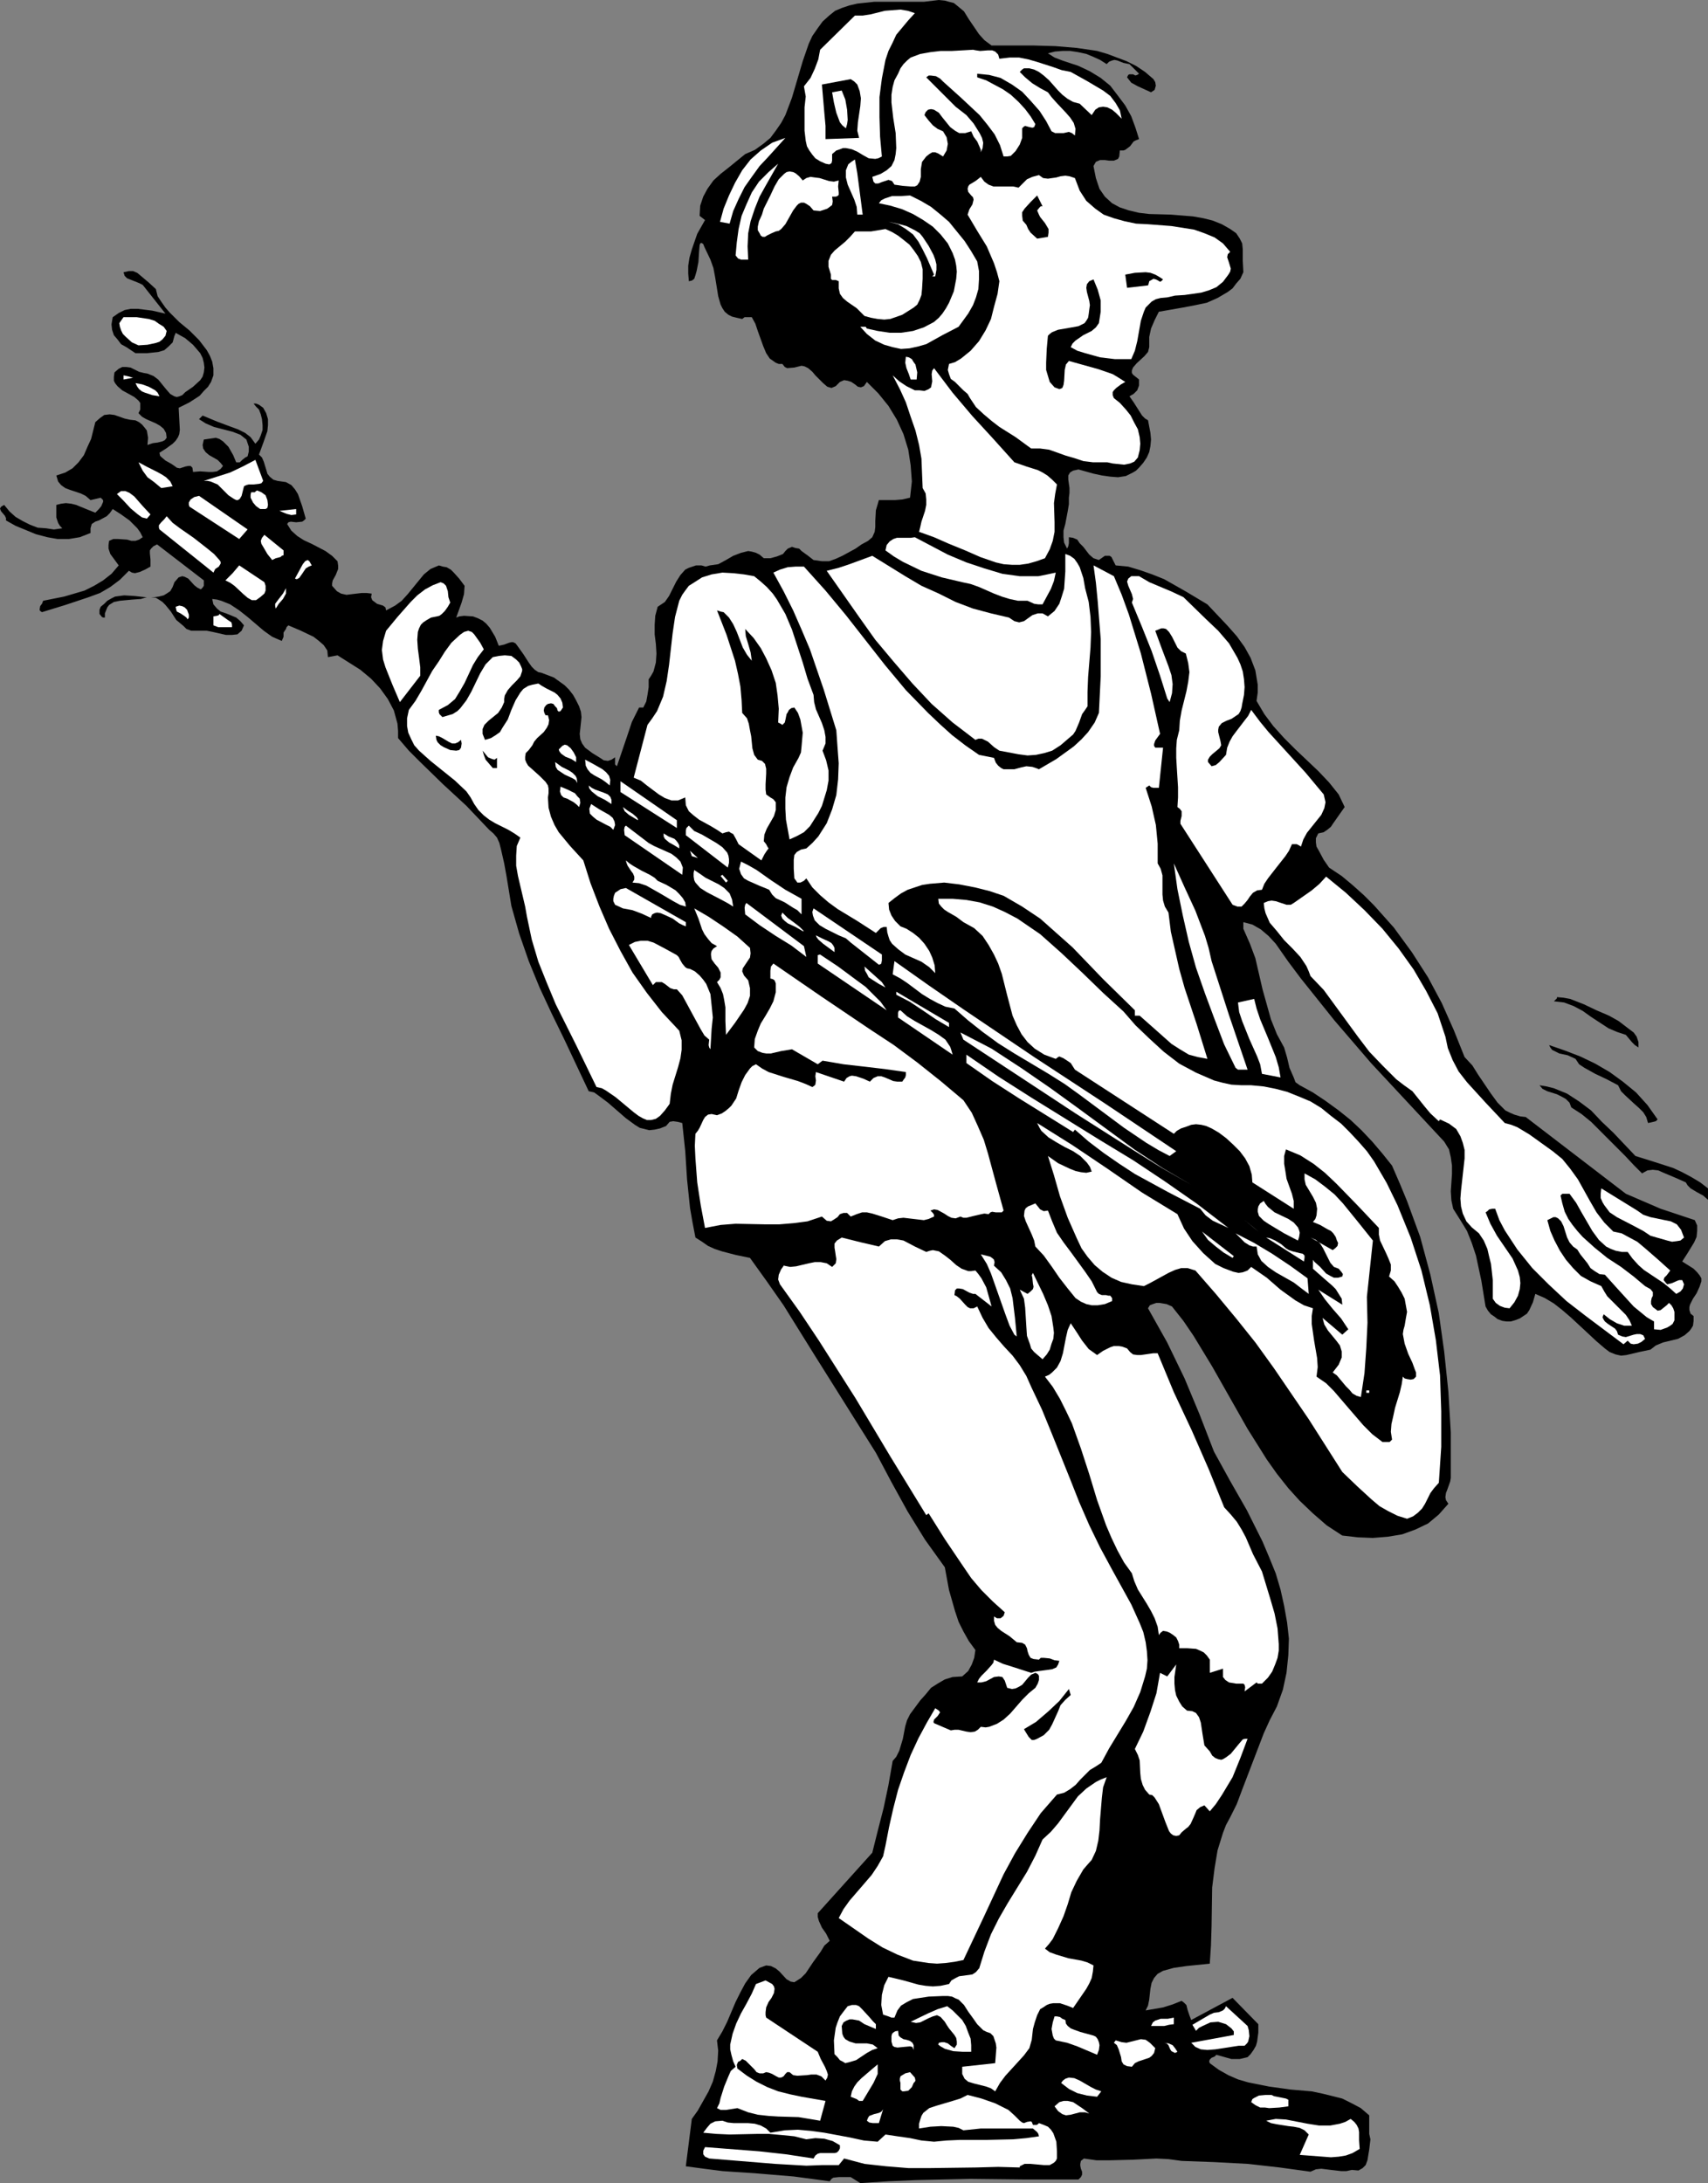 <?xml version="1.0" encoding="UTF-8" standalone="no"?>
<svg
   version="1.0"
   width="121.802mm"
   height="155.668mm"
   id="svg113"
   sodipodi:docname="Guitarist 07.wmf"
   xmlns:inkscape="http://www.inkscape.org/namespaces/inkscape"
   xmlns:sodipodi="http://sodipodi.sourceforge.net/DTD/sodipodi-0.dtd"
   xmlns="http://www.w3.org/2000/svg"
   xmlns:svg="http://www.w3.org/2000/svg">
  <rect width="100%" height="100%" fill="#808080" stroke="none"/>
  <sodipodi:namedview
     id="namedview113"
     pagecolor="#ffffff"
     bordercolor="#000000"
     borderopacity="0.25"
     inkscape:showpageshadow="2"
     inkscape:pageopacity="0.0"
     inkscape:pagecheckerboard="0"
     inkscape:deskcolor="#d1d1d1"
     inkscape:document-units="mm" />
  <defs
     id="defs1">
    <pattern
       id="WMFhbasepattern"
       patternUnits="userSpaceOnUse"
       width="6"
       height="6"
       x="0"
       y="0" />
  </defs>
  <path
     style="fill:#000000;fill-opacity:1;fill-rule:evenodd;stroke:none"
     d="m 200.849,41.529 -4.363,3.555 -2.262,1.778 -1.939,1.778 -1.616,2.262 -1.131,2.101 -0.808,2.424 -0.162,2.747 1.454,1.131 -2.101,3.717 -1.454,4.201 -0.646,2.262 -0.323,2.101 v 2.101 l 0.162,2.101 0.808,-0.162 0.646,-0.485 0.323,-0.97 0.323,-1.131 0.485,-2.424 0.162,-2.585 0.162,-1.939 0.162,-0.485 0.323,-0.162 0.485,0.323 0.323,0.808 1.616,3.393 0.808,2.262 0.485,2.585 0.808,5.009 0.646,2.262 0.485,0.97 0.646,0.97 0.97,0.808 0.97,0.485 1.293,0.323 1.454,0.323 0.646,-0.485 h 0.646 1.293 l 0.97,1.778 0.646,1.939 1.454,4.04 0.808,1.939 0.97,1.454 1.616,1.131 0.808,0.323 h 0.97 l 0.646,0.808 0.646,0.323 1.939,-0.162 1.939,-0.485 0.808,0.162 0.97,0.485 1.131,0.97 0.808,0.97 2.101,2.101 1.131,0.97 1.131,0.323 1.131,-0.485 1.131,-1.131 1.131,-0.485 0.97,0.162 0.97,0.323 0.97,0.646 0.808,0.646 0.808,0.162 0.808,-0.323 0.808,-1.131 3.07,3.07 2.747,3.393 2.262,3.717 1.777,3.878 1.293,4.201 0.646,4.201 0.323,4.363 -0.485,4.363 -2.101,0.485 -1.939,0.162 h -4.363 l -0.323,1.131 -0.485,1.616 -0.162,2.909 v 1.616 l -0.162,1.293 -0.646,1.454 -1.131,0.97 -1.777,0.97 -1.616,1.131 -3.555,1.939 -1.777,0.808 -1.777,0.646 h -1.939 l -2.262,-0.323 -1.454,-1.131 -1.777,-1.293 -0.646,-0.646 -0.97,-0.162 -0.97,-0.323 -1.131,0.485 -0.646,0.646 -0.646,0.808 -1.616,0.646 -1.777,0.485 h -1.777 l -1.131,-0.97 -0.97,-0.485 -1.131,-0.323 -0.97,-0.162 -1.939,0.485 -2.101,0.808 -1.939,1.131 -2.101,1.131 -2.262,0.323 -1.131,0.323 -1.131,-0.323 h -1.454 l -0.97,0.323 -0.97,0.323 -0.97,0.485 -1.293,1.454 -1.131,1.778 -1.939,3.878 -1.131,1.616 -1.939,1.293 -0.646,2.424 -0.162,2.424 v 2.585 l 0.323,2.585 0.162,2.585 -0.162,2.424 -0.646,2.424 -0.646,1.131 -0.646,0.97 v 2.101 l -0.323,2.101 -0.323,1.778 -0.808,1.616 h -1.131 l -1.939,3.878 -1.293,3.878 -2.747,8.08 -0.485,-0.485 v -0.646 -1.293 l -0.97,0.646 -0.97,0.323 -1.131,-0.162 -0.97,-0.646 -2.101,-1.293 -1.939,-1.454 -0.808,-1.131 -0.485,-1.131 -0.162,-1.454 0.162,-1.454 0.323,-3.07 -0.162,-1.454 -0.485,-1.454 -0.808,-1.616 -0.808,-1.454 -1.131,-1.454 -1.131,-1.131 -2.909,-2.101 -3.393,-1.293 -0.808,-0.162 -0.97,-0.646 -0.808,-0.808 -0.808,-1.131 -1.454,-2.262 -1.616,-2.262 -0.485,-0.646 -0.646,-0.323 h -0.485 l -0.646,0.162 -1.293,0.485 -1.454,0.323 -0.97,-2.424 -1.454,-2.424 -0.97,-1.131 -0.97,-0.808 -1.293,-0.646 -1.293,-0.485 -2.424,-0.162 -1.293,0.162 -0.808,0.323 1.454,-4.04 0.646,-2.262 0.162,-2.262 -1.454,-1.939 -1.454,-1.616 -0.808,-0.808 -1.131,-0.646 -0.97,-0.162 -1.131,-0.323 -2.262,0.97 -1.777,1.454 -1.454,1.778 -1.454,1.778 -1.454,1.778 -1.616,1.778 -1.777,1.293 -2.424,1.293 -0.162,-0.808 -0.646,-0.485 -1.616,-0.485 -0.646,-0.485 -0.646,-0.485 -0.323,-0.808 0.162,-0.97 -1.293,-0.162 h -1.454 l -2.747,0.323 -1.293,0.162 -1.454,-0.323 -1.131,-0.646 -1.293,-1.454 v -0.646 l 0.162,-0.808 0.808,-1.454 0.646,-1.616 v -0.97 l -0.162,-1.131 -1.454,-1.454 -1.777,-1.293 -3.716,-1.939 -2.101,-0.97 -1.777,-1.131 -1.616,-1.454 -1.131,-1.778 0.323,-0.485 0.646,-0.162 1.454,0.162 1.616,-0.162 0.485,-0.323 0.485,-0.485 -0.97,-3.393 -1.131,-3.232 -0.808,-1.293 -0.97,-1.131 -1.454,-0.808 -2.262,-0.323 -1.131,-0.323 -0.97,-0.808 -0.646,-0.808 -0.323,-1.131 -0.646,-2.101 -0.485,-1.131 -0.808,-0.808 1.131,-3.07 1.131,-3.232 0.162,-1.616 v -1.616 l -0.485,-1.616 -0.808,-1.454 -1.131,-0.808 -0.808,-0.323 h -0.646 l 0.646,0.808 0.808,0.808 0.485,1.293 0.323,1.293 0.162,1.616 v 1.293 l -0.485,1.454 -0.485,1.131 -0.97,1.131 -1.293,-1.778 -1.454,-1.131 -1.939,-0.97 -1.777,-0.646 -3.878,-1.454 -1.939,-0.808 -1.939,-0.808 -0.97,0.97 1.777,1.131 2.262,0.97 5.009,1.293 2.101,0.808 0.808,0.646 0.808,0.646 0.323,0.97 0.323,0.97 v 1.293 l -0.323,1.293 -0.646,0.323 -0.808,0.646 -0.646,0.646 h -0.485 -0.485 l -0.808,-1.939 -1.293,-2.262 -0.646,-0.646 -0.808,-0.808 -0.97,-0.646 -0.97,-0.323 -3.232,0.485 -0.323,1.454 0.162,0.97 0.646,0.97 0.97,0.808 2.262,1.293 0.808,0.808 0.646,0.808 -0.646,0.808 -0.97,0.646 -1.131,0.162 h -1.131 l -2.262,-0.162 -1.939,0.162 -0.162,-1.131 -0.485,-0.485 h -0.646 l -0.808,0.162 -1.454,0.485 -0.808,-0.162 -0.646,-0.485 -0.97,-0.646 -1.454,-0.808 -1.131,-0.97 -0.323,-0.323 -0.162,-0.808 1.777,-1.131 1.777,-1.293 0.808,-0.808 0.646,-0.97 0.323,-0.808 0.162,-1.131 -0.323,-5.979 2.909,-1.454 2.747,-1.778 1.131,-1.293 1.131,-1.131 0.808,-1.293 0.646,-1.778 v -1.939 l -0.323,-1.778 -0.646,-1.616 -0.808,-1.454 -2.101,-2.747 -2.585,-2.585 -2.747,-2.262 -2.585,-2.585 -1.131,-1.293 -1.131,-1.616 -0.97,-1.454 -0.485,-1.939 -1.939,-1.778 -2.101,-1.778 -0.97,-0.808 -1.131,-0.485 h -1.131 l -1.454,0.323 0.323,0.97 0.646,0.646 1.616,0.646 1.616,0.646 0.97,0.485 0.646,0.808 5.494,6.948 -3.555,-0.808 -3.878,-0.485 h -1.939 l -1.616,0.323 -1.616,0.808 -1.616,1.131 -0.323,1.939 0.162,1.454 0.485,1.454 0.97,1.131 0.97,1.293 1.454,0.808 2.424,1.616 h 3.07 l 3.07,-0.323 1.616,-0.485 1.131,-0.97 1.131,-1.131 0.485,-1.778 0.162,-0.323 0.162,-0.485 2.585,1.454 2.101,1.778 1.939,2.262 0.646,1.293 0.323,1.293 0.162,1.293 -0.162,1.293 -0.323,1.131 -0.646,0.97 -1.939,1.778 -2.101,1.454 -0.808,0.808 -0.808,0.323 -0.646,0.162 -0.646,-0.162 -1.131,-0.646 -1.131,-1.293 -2.101,-2.585 -1.293,-0.97 -1.616,-0.646 -0.97,-0.162 -1.293,-0.323 -2.262,-1.131 -1.131,-0.162 h -1.131 l -0.97,0.485 -1.131,0.97 -0.162,1.131 v 1.131 l 0.323,0.646 0.646,0.808 1.293,1.131 1.777,0.97 1.454,0.808 1.131,0.97 0.485,0.646 v 0.808 0.97 l -0.485,0.97 0.97,0.97 1.131,0.646 2.585,1.131 1.131,0.646 0.97,0.808 0.646,1.131 0.162,1.293 -0.485,0.646 -0.646,0.323 -1.293,0.323 -1.293,0.162 -1.454,0.485 0.162,-1.939 -0.323,-1.939 -0.485,-0.646 -0.808,-0.97 -0.808,-0.646 -0.97,-0.485 -1.454,-0.162 -1.454,-0.323 -2.747,-0.97 -1.293,-0.162 -1.454,0.162 -1.131,0.808 -1.293,1.131 -1.131,4.525 -0.97,2.101 -0.97,2.262 -1.454,1.939 -1.616,1.616 -1.939,1.131 -2.424,0.808 0.485,1.616 0.808,0.97 1.131,0.808 1.293,0.485 2.909,0.97 1.293,0.646 1.293,1.131 2.747,-0.646 0.646,0.646 v 0.485 l -0.485,1.131 -0.646,0.808 -0.97,0.97 -2.424,-0.97 -2.747,-1.131 -1.293,-0.323 -1.454,-0.162 -1.293,0.162 -1.293,0.323 v 3.393 l 0.485,1.454 0.485,0.808 0.646,0.646 -2.262,0.323 -2.101,-0.323 -2.262,-0.162 -2.101,-0.808 -1.939,-0.97 -1.939,-1.131 -1.616,-1.454 -1.454,-1.778 L 0.323,136.544 0,137.029 l 0.162,0.485 0.162,0.323 0.97,1.131 0.323,0.646 v 0.646 l 2.585,1.454 2.747,1.131 2.747,1.131 3.07,0.808 2.747,0.485 h 3.07 l 2.909,-0.485 2.909,-1.131 v -1.293 l 0.323,-1.131 0.97,-0.646 0.97,-0.323 2.101,-1.131 0.808,-0.808 0.808,-1.131 2.262,1.454 2.262,1.616 2.101,2.101 0.808,1.131 0.646,1.293 -0.97,0.646 -0.97,0.323 h -1.131 l -1.131,-0.323 -2.424,-0.162 h -1.293 l -1.131,0.485 -0.162,1.131 v 0.97 l 0.485,1.454 2.262,3.07 -1.939,2.262 -2.262,1.778 -2.424,1.454 -2.585,1.293 -2.747,0.808 -2.747,0.808 -5.655,1.131 -0.323,0.808 -0.485,0.646 -0.162,0.97 0.162,0.323 0.485,0.323 6.302,-1.939 6.302,-2.101 3.07,-1.131 2.747,-1.616 2.585,-1.939 2.424,-2.424 0.808,0.485 0.808,0.162 1.293,-0.323 1.454,-0.646 1.454,-0.808 v -1.939 l -0.162,-1.616 v -0.808 l 0.323,-0.485 0.646,-0.646 0.97,-0.485 12.604,9.695 v 1.454 l -0.323,0.485 -0.485,0.485 -0.97,-0.485 -0.808,-0.646 -1.616,-1.778 -0.97,-0.485 -0.646,-0.162 -0.97,0.323 -1.131,1.293 -0.485,1.293 -0.646,1.131 -0.97,0.646 -0.808,0.485 -1.293,0.323 -1.131,0.162 h -2.585 l -2.909,-0.323 -2.747,-0.162 -2.424,0.323 -0.97,0.485 -1.131,0.646 -0.808,0.808 -0.97,0.808 -0.323,0.808 v 1.131 l 0.646,0.808 0.323,0.162 h 0.485 v -1.131 l 0.323,-0.808 0.323,-0.808 0.485,-0.646 1.293,-0.808 1.616,-0.323 3.393,-0.323 2.262,-0.162 1.616,-0.485 h 1.131 l 1.293,0.162 0.808,0.485 0.97,0.646 0.808,0.808 1.454,1.778 1.454,2.262 1.939,1.616 0.808,0.808 1.293,0.485 h 1.131 1.454 1.616 l 1.616,0.323 3.555,0.808 h 1.616 l 1.454,-0.162 1.131,-0.97 0.646,-1.454 -0.97,-1.131 -1.131,-0.97 -2.747,-1.131 -1.454,-0.485 -0.97,-0.808 -0.97,-1.131 -0.323,-1.454 1.293,0.162 1.131,0.323 2.424,0.97 2.424,1.616 2.262,1.778 4.363,3.717 2.262,1.616 2.585,1.131 0.485,-1.131 v -1.131 l 0.646,-0.97 0.162,-0.485 0.485,-0.485 3.393,1.454 3.393,1.616 1.454,1.131 1.293,1.131 0.97,1.454 0.162,1.778 2.585,-0.485 3.07,1.939 3.07,1.939 2.909,2.424 2.424,2.585 2.101,2.909 1.616,3.07 0.485,1.778 0.485,1.778 0.162,1.939 v 1.939 l 2.909,3.393 3.07,3.07 6.14,5.979 6.302,5.817 6.14,6.464 1.131,0.97 0.97,1.131 0.646,1.454 0.485,1.939 0.808,3.555 0.646,3.555 1.293,7.918 2.101,7.433 2.585,7.433 2.909,7.11 3.232,6.948 3.393,6.948 6.625,14.058 1.454,0.323 1.131,0.808 2.585,1.939 4.848,4.201 2.424,1.778 1.293,0.808 1.293,0.323 1.293,0.323 1.454,-0.162 1.454,-0.323 1.616,-0.646 0.97,-1.131 0.97,-0.162 1.131,0.162 1.293,0.323 0.808,7.595 0.485,7.595 0.808,7.756 0.646,3.717 0.808,4.201 1.777,1.131 1.616,1.131 1.777,0.808 1.939,0.646 3.716,0.97 3.878,0.808 4.524,6.302 4.524,6.464 8.241,13.25 16.643,26.501 4.201,7.918 4.363,7.918 4.686,7.595 5.332,7.433 1.131,6.14 1.616,5.656 0.97,2.909 1.293,2.585 1.454,2.585 1.777,2.424 -0.323,2.101 -0.646,1.778 -0.97,1.778 -1.616,1.454 -2.585,0.162 -2.101,0.646 -1.939,1.131 -1.777,1.131 -1.454,1.778 -1.454,1.616 -2.747,3.717 -0.808,1.616 -0.485,1.616 -0.646,3.393 -0.97,3.232 -0.808,1.616 -0.97,1.131 -1.131,6.464 -1.293,6.14 -1.616,6.302 -1.454,5.817 -14.704,16.321 v 0.97 l 0.323,1.131 0.808,1.778 1.131,1.616 0.485,0.97 0.485,0.97 -1.454,1.293 -0.97,1.616 -2.101,2.909 -1.939,2.909 -1.293,1.293 -1.777,1.131 -0.97,-0.162 -1.131,-0.646 -1.939,-2.101 -0.97,-0.808 -1.293,-0.646 -1.293,-0.162 -1.777,0.646 -2.262,1.939 -1.616,2.262 -1.293,2.424 -1.293,2.585 -2.262,5.333 -1.293,2.585 -1.454,2.424 0.323,2.747 -0.162,2.909 -0.485,2.585 -0.808,2.909 -1.131,2.585 -1.454,2.585 -1.454,2.585 -1.616,2.262 -1.616,12.766 4.848,0.646 5.009,0.646 9.533,0.646 9.695,0.808 9.695,1.293 0.485,-0.646 0.485,-0.323 1.454,-0.162 h 1.777 1.454 l 2.585,1.616 7.594,-0.485 7.433,-0.323 14.543,-0.323 14.543,0.162 h 14.704 l 0.646,-0.646 0.323,-0.646 v -0.808 l -0.323,-0.808 -0.162,-0.808 v -0.485 l 0.162,-0.808 0.808,-0.646 3.393,0.485 h 3.393 l 6.463,-0.162 6.302,-0.323 3.232,0.162 3.555,0.485 8.887,0.323 9.049,0.485 8.564,0.97 8.241,1.131 1.454,-0.646 1.454,-0.162 2.585,0.323 2.747,0.323 h 1.454 l 1.454,-0.323 1.777,0.162 1.131,-0.646 0.808,-0.808 0.485,-1.293 0.485,-2.909 0.323,-2.747 -0.323,-1.454 v -1.454 -3.555 l -2.262,-1.939 -2.424,-1.293 -2.585,-1.293 -2.585,-0.646 -2.585,-0.646 -3.07,-0.646 -5.655,-0.485 -5.817,-0.808 -5.655,-1.131 -2.747,-0.808 -2.585,-1.131 -2.585,-1.454 -2.424,-1.778 -0.162,-0.485 0.162,-0.485 0.485,-0.485 0.808,-0.323 0.485,-0.485 4.04,1.131 h 2.262 l 2.101,-0.485 0.808,-0.808 0.808,-1.131 0.646,-1.131 0.323,-1.131 0.323,-2.424 v -2.262 l -6.948,-7.11 -11.149,5.979 -0.485,-1.293 -0.485,-1.454 -0.323,-1.293 -0.646,-0.646 -0.646,-0.485 -2.424,0.97 -2.585,0.808 -4.686,0.808 0.646,-1.293 0.323,-1.616 0.323,-2.909 0.323,-1.616 0.646,-1.293 0.97,-1.131 1.454,-0.808 2.909,-0.808 3.393,-0.485 6.302,-0.646 0.323,-4.848 0.162,-5.171 0.162,-10.503 0.646,-5.171 0.808,-4.848 1.454,-4.686 0.808,-2.101 1.131,-2.101 1.777,-3.555 1.454,-3.878 2.909,-7.595 2.909,-7.595 1.616,-3.555 1.939,-3.717 1.616,-4.525 0.97,-4.525 0.485,-4.686 0.162,-4.525 -0.485,-4.363 -0.808,-4.525 -0.97,-4.363 -1.293,-4.363 -1.777,-4.363 -1.777,-4.201 -4.201,-8.403 -4.524,-7.918 -4.363,-7.918 -3.878,-10.019 -4.04,-9.695 -4.686,-9.695 -5.171,-9.211 0.485,-0.808 0.808,-0.323 0.97,-0.323 h 0.808 l 1.939,0.323 1.454,0.646 3.07,3.878 2.747,4.04 5.009,8.241 9.533,16.805 5.171,8.241 2.747,3.878 3.07,3.878 3.07,3.393 3.555,3.393 3.716,3.232 4.201,2.747 4.201,0.485 4.04,0.162 4.04,-0.323 3.878,-0.646 3.555,-1.293 3.393,-1.616 2.909,-2.424 1.293,-1.454 1.293,-1.454 -0.646,-0.97 -0.162,-0.808 0.162,-1.131 0.323,-0.808 0.808,-2.262 0.162,-0.97 v -1.293 -10.988 l -0.646,-10.988 -1.131,-10.827 -1.454,-10.342 -2.262,-10.342 -2.747,-10.18 -3.555,-9.695 -1.939,-4.686 -2.101,-4.848 -2.585,-3.232 -2.747,-3.232 -2.909,-3.07 -2.909,-2.747 -3.232,-2.585 -3.555,-2.585 -3.393,-2.262 -3.555,-1.939 -1.131,-0.808 -0.485,-1.293 -1.131,-2.585 -0.646,-2.747 -0.808,-2.747 -1.939,-3.555 -1.616,-4.04 -1.131,-4.04 -1.131,-4.04 -1.939,-8.403 -1.454,-3.878 -1.777,-4.04 v -1.778 l 2.424,0.646 2.262,1.293 2.101,1.778 1.939,2.101 3.393,4.848 3.393,4.525 4.524,5.656 4.524,5.656 9.857,11.473 19.713,21.168 1.293,2.101 0.485,2.101 0.323,2.262 v 2.262 l -0.323,4.686 0.162,2.424 0.485,2.262 1.939,3.07 1.777,2.909 1.293,3.232 1.131,3.393 1.454,6.787 1.131,6.948 0.646,1.131 0.808,0.97 0.97,0.646 0.808,0.646 1.293,0.485 1.131,0.162 h 1.131 l 1.131,-0.323 1.293,-0.485 0.97,-0.646 0.97,-0.646 0.646,-0.97 0.97,-2.101 0.646,-2.262 2.585,1.131 2.424,1.454 2.262,1.778 2.262,1.939 4.524,4.201 2.424,2.262 2.262,1.939 1.293,0.97 1.616,0.646 1.454,0.323 1.454,-0.162 3.393,-0.808 3.07,-0.646 1.454,-1.131 1.939,-0.808 4.04,-0.97 1.777,-0.97 1.293,-1.131 0.485,-0.646 0.485,-0.808 0.162,-1.293 v -1.293 l -0.808,-0.646 -0.323,-0.97 v -0.808 l 0.162,-0.646 0.808,-1.616 0.97,-1.454 0.808,-1.778 0.485,-1.454 v -0.808 l -0.485,-0.808 -0.646,-0.808 -0.97,-0.97 -3.07,-1.939 1.454,-2.262 1.777,-2.909 0.646,-1.454 0.162,-1.616 v -1.454 l -0.646,-1.454 -9.21,-3.07 -9.372,-4.04 -26.985,-20.684 -1.454,-0.162 -1.616,-0.485 -1.131,-0.485 -1.293,-0.646 -2.101,-2.101 -1.777,-2.424 -3.393,-5.009 -1.616,-2.585 -2.101,-2.262 -2.909,-7.272 -3.232,-7.272 -3.716,-6.948 -4.363,-6.787 -4.848,-6.625 -5.332,-5.979 -2.747,-2.747 -3.07,-2.747 -2.909,-2.424 -3.393,-2.262 -1.454,-2.101 -1.293,-2.424 -0.646,-1.131 -0.162,-1.131 v -1.131 l 0.646,-1.293 1.454,-0.323 0.97,-0.646 0.97,-0.808 0.646,-0.97 3.07,-4.363 -1.616,-3.393 -2.585,-3.232 -2.909,-3.07 -6.14,-5.817 -3.07,-3.07 -2.909,-3.232 -2.424,-3.232 -2.101,-3.555 0.323,-2.262 v -2.101 l -0.646,-3.878 -1.293,-3.393 -1.616,-2.909 -2.101,-2.909 -2.424,-2.747 -5.494,-5.817 -5.655,-3.393 -5.979,-3.393 -3.232,-1.293 -3.232,-1.131 -3.232,-0.97 -3.393,-0.323 -0.808,-1.616 -0.323,-0.646 -0.485,-0.323 h -0.646 -0.646 l -1.616,1.131 -1.454,-0.485 -1.131,-0.97 -1.616,-2.101 -0.97,-0.97 -0.646,-0.97 -1.131,-0.485 -1.131,-0.162 v 1.616 l -0.162,0.808 -0.323,0.646 -0.808,-1.616 -0.162,-1.454 v -1.778 l 0.485,-1.778 0.646,-3.393 0.323,-1.939 v -1.778 l 0.162,-1.293 v -1.293 l -0.323,-2.262 v -1.131 l 0.485,-0.808 0.808,-0.485 1.454,-0.323 4.04,1.131 2.262,0.485 2.262,0.323 2.101,0.162 2.101,-0.323 1.939,-0.97 0.808,-0.485 0.808,-0.808 1.131,-1.293 0.97,-1.454 0.646,-1.454 0.323,-1.616 0.162,-1.778 -0.162,-1.778 -0.646,-3.393 -0.808,-0.485 -0.808,-0.808 -1.131,-1.778 -1.131,-1.778 -1.131,-1.616 1.131,-0.646 0.97,-0.97 0.485,-1.293 v -1.616 l -1.616,-1.293 -0.323,-0.485 v -0.646 l 0.323,-0.808 0.97,-1.131 2.101,-1.939 0.97,-1.131 0.323,-1.293 v -1.293 -1.454 l 0.485,-2.262 0.97,-2.262 1.131,-2.262 6.463,-1.131 3.393,-0.646 3.07,-0.646 2.909,-1.293 2.747,-1.616 1.293,-0.97 0.97,-1.293 1.131,-1.293 0.808,-1.778 -0.162,-3.07 v -3.07 l -0.162,-1.616 -0.646,-1.293 -0.97,-1.454 -1.616,-1.131 -2.262,-1.293 -2.424,-0.97 -2.585,-0.646 -2.747,-0.485 -5.979,-0.485 -5.817,-0.162 -2.747,-0.323 -2.747,-0.646 -2.424,-0.808 -2.101,-1.131 -1.939,-1.778 -1.454,-2.101 -0.97,-2.909 -0.646,-3.232 0.646,-1.131 1.131,-0.485 h 1.293 l 1.131,0.162 h 1.293 l 0.808,-0.323 0.323,-0.162 0.323,-0.646 0.162,-1.616 h 0.97 l 0.485,-0.162 1.293,-0.97 0.97,-1.293 0.646,-0.323 0.808,-0.323 -0.97,-3.07 -1.131,-3.07 -1.616,-2.909 -1.939,-2.585 -2.101,-2.747 -2.585,-2.101 -2.909,-1.778 -3.07,-1.454 -4.363,-1.454 -2.101,-0.808 -1.777,-1.131 1.939,-0.485 2.101,-0.162 h 1.939 l 2.101,0.323 2.262,0.485 1.939,0.808 1.777,0.808 1.777,1.131 0.646,-0.646 0.808,-0.323 0.646,-0.162 0.808,0.162 1.616,0.646 1.616,0.323 2.585,2.585 -0.485,0.323 -0.485,0.162 -0.646,-0.323 h -0.97 l -0.323,0.162 -0.323,0.646 1.131,1.454 1.777,0.97 3.555,1.616 0.485,-0.323 0.485,-0.323 0.323,-1.131 -0.162,-0.97 -0.485,-0.808 -2.262,-1.939 -2.424,-1.616 -2.585,-1.293 -2.585,-0.97 -2.585,-0.97 -2.747,-0.808 -5.494,-0.808 -5.817,-0.485 -5.817,-0.162 H 267.26 L 265.321,10.827 263.867,9.211 261.12,5.171 259.827,3.07 257.888,1.454 257.08,0.808 255.788,0.485 254.657,0.162 253.041,0 249.001,0.485 h -4.363 -4.524 -4.524 l -4.524,0.485 -2.101,0.485 -1.939,0.646 -1.939,0.808 -1.616,1.293 -1.777,1.616 -1.293,1.778 -1.454,2.101 -0.97,2.101 -1.616,4.686 -2.909,9.857 -1.777,4.686 -1.131,2.101 -1.454,2.101 -1.454,1.939 -1.939,1.616 -2.262,1.616 z"
     id="path1" />
  <path
     style="fill:#ffffff;fill-opacity:1;fill-rule:evenodd;stroke:none"
     d="m 216.684,23.269 0.485,2.747 -0.323,2.909 v 3.232 3.07 l 0.323,2.747 0.323,1.454 0.646,1.131 0.808,1.131 0.808,0.97 1.293,0.808 1.454,0.646 0.808,0.162 h 0.323 l 0.485,-0.323 0.162,-0.646 v -0.97 -0.808 l 1.131,-0.97 0.97,-0.323 0.808,-0.323 h 0.808 l 1.616,0.323 1.454,0.646 1.616,0.97 1.454,0.808 1.777,0.162 0.808,-0.162 0.97,-0.485 -0.485,-5.333 -0.162,-5.333 v -5.333 l 0.646,-5.009 0.97,-5.009 0.808,-2.424 1.131,-2.262 0.97,-2.101 1.616,-1.939 1.616,-1.939 1.777,-1.939 -1.939,-0.646 -1.939,-0.323 -2.101,0.162 -2.101,0.162 -3.878,0.97 -2.101,0.323 h -2.101 l -9.372,9.211 -0.485,2.585 -0.97,2.585 -1.131,2.424 z"
     id="path2" />
  <path
     style="fill:#ffffff;fill-opacity:1;fill-rule:evenodd;stroke:none"
     d="m 235.105,47.669 0.323,1.293 0.485,0.485 h 0.808 l 0.808,-0.323 0.97,-0.323 0.97,-0.323 0.97,0.323 0.646,0.97 2.262,0.323 2.101,0.162 h 1.131 l 0.646,-0.323 0.646,-0.97 0.323,-1.293 v -2.101 l 0.323,-1.939 1.131,-1.454 0.808,-0.646 0.808,-0.485 h 0.808 l 0.808,0.323 1.293,0.808 0.97,-1.616 0.323,-1.778 -0.323,-1.778 -0.97,-1.616 -1.454,-0.646 -1.293,-0.97 -1.131,-1.293 -1.131,-1.454 0.323,-0.808 0.646,-0.646 0.808,-0.162 0.808,0.162 1.293,0.808 0.97,1.293 2.101,2.585 1.293,0.97 1.131,0.646 h 1.616 l 1.616,-0.485 0.646,1.454 0.97,1.293 0.646,1.454 0.323,0.808 v 0.646 l 0.485,-1.131 0.162,-1.454 -0.323,-1.293 -0.646,-1.293 -1.616,-2.585 -1.939,-2.262 -2.909,-2.262 -2.747,-2.747 -5.171,-5.171 0.646,-0.485 h 0.646 l 1.293,0.162 1.131,0.646 0.808,0.808 4.848,4.363 5.009,4.686 2.101,2.585 1.939,2.585 1.454,2.909 0.97,3.07 h 0.97 l 0.97,-0.162 0.646,-0.646 0.646,-0.646 1.131,-1.778 0.646,-1.778 v -2.585 l 0.485,-0.485 0.323,-0.162 1.131,0.323 0.808,0.162 0.485,-0.162 0.323,-0.808 -1.293,-2.101 -1.454,-1.939 -1.777,-1.939 -2.101,-1.939 -2.101,-1.454 -2.424,-1.293 -2.101,-1.131 -2.424,-0.808 v -0.97 l 3.232,0.323 3.07,0.808 3.07,1.778 2.747,1.939 2.262,2.424 2.424,2.747 1.777,2.747 1.454,2.747 0.97,0.485 h 0.808 1.454 l 1.454,-0.323 0.808,0.323 0.808,0.646 0.162,-1.778 -0.485,-1.616 -0.97,-1.454 -1.131,-1.293 -2.585,-2.747 -1.293,-1.454 -0.97,-1.293 -2.101,-1.131 -2.101,-1.293 -1.939,-1.616 -1.454,-1.454 0.646,-0.646 0.485,-0.323 h 0.646 0.808 l 1.293,0.323 1.293,0.646 1.293,0.97 1.454,1.293 2.424,2.747 1.131,1.131 1.454,1.131 1.454,0.808 1.777,0.485 3.232,3.07 0.97,-1.454 0.97,-0.646 1.131,-0.162 1.131,0.162 1.293,0.646 0.97,0.808 1.616,1.616 -0.485,-2.262 -1.131,-1.939 -1.454,-1.939 -1.939,-1.454 -4.363,-2.585 -4.363,-2.424 -2.424,-0.485 -2.262,-0.808 -4.524,-1.454 -2.262,-0.646 -2.424,-0.485 h -2.585 l -2.747,0.323 -0.323,-1.131 -0.808,-0.808 -0.808,-0.323 h -1.131 l -2.101,0.162 -1.131,-0.162 -0.808,-0.162 -2.747,0.162 -2.909,0.162 h -3.07 l -2.747,0.323 -2.747,0.485 -2.585,0.97 -0.97,0.808 -0.97,0.97 -0.808,1.131 -0.646,1.454 -0.97,1.778 -0.485,1.778 -0.323,2.101 v 2.101 l 0.485,4.201 0.646,4.04 0.162,4.04 -0.162,1.616 -0.323,1.616 -0.808,1.616 -1.293,1.131 -1.616,0.97 z"
     id="path3" />
  <path
     style="fill:#000000;fill-opacity:1;fill-rule:evenodd;stroke:none"
     d="m 222.501,37.489 9.049,-0.323 -0.485,-1.939 0.162,-2.262 0.646,-4.363 0.162,-2.101 -0.323,-1.939 -0.646,-1.778 -0.808,-0.808 -0.97,-0.646 -7.756,1.454 0.646,7.595 0.323,3.555 z"
     id="path4" />
  <path
     style="fill:#ffffff;fill-opacity:1;fill-rule:evenodd;stroke:none"
     d="m 227.995,34.58 0.323,-1.131 0.162,-1.131 -0.162,-2.747 -0.485,-2.747 -0.97,-2.424 -2.585,0.485 0.485,2.747 0.646,2.747 0.97,2.585 0.646,0.808 z"
     id="path5" />
  <path
     style="fill:#ffffff;fill-opacity:1;fill-rule:evenodd;stroke:none"
     d="m 196.648,60.273 0.97,-3.393 1.454,-3.232 1.616,-3.232 1.939,-2.747 2.101,-2.909 2.424,-2.585 4.524,-5.009 -1.777,0.646 -1.777,0.646 -3.07,2.101 -2.747,2.424 -2.262,2.909 -1.939,3.393 -1.616,3.393 -1.454,3.555 -0.97,3.555 z"
     id="path6" />
  <path
     style="fill:#ffffff;fill-opacity:1;fill-rule:evenodd;stroke:none"
     d="m 232.52,57.85 -0.97,-7.433 -0.485,-3.717 -0.646,-3.717 -0.97,0.646 -0.808,0.646 -0.323,0.808 -0.323,0.808 v 1.939 l 0.485,1.939 1.777,4.04 0.646,1.939 0.162,2.101 z"
     id="path7" />
  <path
     style="fill:#ffffff;fill-opacity:1;fill-rule:evenodd;stroke:none"
     d="m 201.657,69.969 -0.162,-3.555 0.162,-3.555 0.646,-3.232 1.131,-3.393 1.293,-3.232 1.616,-2.909 3.393,-5.979 -2.585,2.262 -2.585,2.585 -1.939,2.909 -1.454,3.232 -1.293,3.07 -0.808,3.555 -0.485,3.555 -0.323,3.555 0.646,0.808 0.808,0.323 z"
     id="path8" />
  <path
     style="fill:#ffffff;fill-opacity:1;fill-rule:evenodd;stroke:none"
     d="m 204.727,62.859 0.323,0.646 0.485,0.323 h 0.646 l 0.485,-0.323 1.293,-0.646 1.131,-0.485 0.808,-0.162 0.646,-0.485 1.131,-1.293 2.101,-3.717 0.97,-1.293 0.485,-0.485 0.646,-0.323 h 0.808 l 0.646,0.323 0.97,0.646 0.97,1.131 1.777,0.162 1.939,-0.646 0.646,-0.485 0.646,-0.485 0.162,-0.97 -0.162,-1.293 h 0.97 l 0.485,-0.162 0.323,-0.323 v -0.646 l -0.162,-1.616 0.162,-1.616 -1.293,0.323 -1.293,-0.162 -2.585,-0.808 -1.293,-0.162 -1.131,-0.162 -1.131,0.323 -0.97,0.646 -0.97,-1.131 -0.97,-0.808 -0.646,-0.323 -0.97,-0.162 -0.808,0.162 -0.646,0.485 -1.454,1.454 -1.131,1.939 -1.131,2.424 -1.777,3.555 -0.485,1.616 -0.808,1.778 -0.323,1.454 v 0.97 z"
     id="path9" />
  <path
     style="fill:#ffffff;fill-opacity:1;fill-rule:evenodd;stroke:none"
     d="m 264.352,47.669 -0.808,0.646 -0.646,0.485 -1.616,0.97 -0.323,0.485 -0.162,0.646 0.162,0.808 0.808,0.97 0.485,0.485 0.162,0.646 -0.323,1.293 -0.808,1.293 -0.485,1.454 2.585,4.363 2.585,4.201 1.939,4.525 0.808,2.424 0.646,2.424 -0.485,3.393 -0.97,3.555 -0.808,3.232 -1.454,3.07 -1.777,2.909 -2.262,2.585 -2.585,2.101 -1.616,0.97 -1.616,0.485 -0.323,1.616 0.323,1.131 0.485,1.293 1.131,0.808 2.262,2.262 1.131,0.97 0.646,1.131 1.616,2.424 2.101,1.939 2.101,1.778 2.101,1.616 4.363,2.747 4.201,3.07 h 2.424 l 2.424,0.323 4.524,1.616 2.262,0.646 2.424,0.808 2.585,0.323 h 2.747 1.131 l 1.454,0.323 3.07,0.323 1.616,-0.323 1.131,-0.485 0.97,-1.131 0.485,-1.939 0.162,-1.778 -0.162,-1.778 -0.485,-2.101 -0.97,-1.778 -0.97,-1.939 -1.293,-1.616 -1.616,-1.778 -1.616,-1.293 -0.323,-0.808 v -0.808 l 0.323,-0.485 0.646,-0.646 1.293,-0.97 1.131,-0.646 -1.777,-1.131 -1.616,-0.97 -3.716,-1.293 -8.079,-2.262 -0.808,0.97 -0.323,1.454 -0.162,2.909 -0.162,1.131 -0.323,0.808 -0.323,0.162 -0.485,0.162 -1.293,-0.485 -1.293,-1.454 -0.485,-1.616 -0.485,-1.616 v -1.939 l 0.162,-3.717 0.323,-3.555 0.485,-0.485 0.646,-0.485 1.616,-0.646 3.716,-0.646 1.777,-0.323 1.616,-0.808 0.485,-0.646 0.485,-0.808 0.162,-0.97 0.162,-1.293 0.162,-1.131 -0.162,-1.131 -0.646,-2.424 -0.162,-1.131 0.162,-0.97 0.646,-0.808 1.131,-0.485 1.131,2.747 0.808,2.909 v 3.07 l -0.485,3.07 -0.808,1.131 -1.131,0.97 -2.262,1.131 -2.101,1.454 -0.808,0.808 -0.485,0.97 1.777,0.97 2.101,0.646 4.04,1.131 4.04,0.485 h 4.363 l 0.97,-2.262 0.646,-2.585 0.97,-5.494 0.808,-2.424 0.485,-1.131 0.808,-0.808 0.808,-0.808 1.131,-0.646 1.293,-0.323 1.777,-0.162 2.101,-0.485 2.585,-0.162 4.524,-0.646 2.101,-0.646 1.939,-0.808 1.777,-1.454 1.454,-1.939 0.485,-0.808 0.162,-0.808 -0.485,-1.616 -0.485,-1.454 0.162,-0.808 0.646,-0.646 -1.939,-2.262 -2.262,-1.616 -2.747,-1.131 -2.747,-0.97 -3.07,-0.485 -3.07,-0.485 -6.302,-0.485 -3.232,-0.162 -3.07,-0.646 -2.909,-0.808 -2.747,-0.97 -2.262,-1.616 -2.424,-2.101 -1.777,-2.747 -1.293,-3.393 -1.454,-0.485 -1.131,-0.162 -1.293,0.162 -1.131,0.323 -1.131,0.162 -1.131,0.162 -1.293,-0.162 -1.131,-0.808 -1.777,0.485 -1.454,0.646 -2.262,2.262 -1.454,-0.323 h -1.293 -2.747 -1.293 l -1.293,-0.485 -1.131,-0.808 z"
     id="path10" />
  <path
     style="fill:#000000;fill-opacity:1;fill-rule:evenodd;stroke:none"
     d="m 279.541,64.313 2.909,-0.485 0.162,-1.131 v -0.97 l -0.485,-0.808 -0.485,-0.808 -1.293,-1.616 -0.323,-0.646 -0.485,-1.131 0.646,-0.808 0.323,-0.323 h 0.485 l -1.454,-2.909 -1.777,1.778 -1.616,1.778 -0.646,0.97 v 0.97 l 0.162,1.293 0.97,1.131 0.485,1.131 0.646,0.97 z"
     id="path11" />
  <path
     style="fill:#ffffff;fill-opacity:1;fill-rule:evenodd;stroke:none"
     d="m 256.757,68.191 0.646,1.778 0.323,1.616 0.162,1.616 -0.162,1.939 -0.646,3.393 -1.293,3.07 -0.808,1.454 -0.97,1.454 -0.97,1.131 -1.293,1.131 -2.747,1.454 -2.909,0.97 -3.232,0.485 h -3.07 l -3.232,-0.485 -2.909,-0.646 -0.323,-0.485 h -0.485 -0.97 l 1.777,1.939 2.262,1.778 2.424,1.131 2.262,0.646 2.262,0.485 2.262,-0.162 2.262,-0.485 2.262,-0.646 4.363,-2.424 4.363,-2.262 1.293,-1.778 1.293,-1.778 1.293,-2.262 0.808,-2.101 0.646,-2.262 0.162,-2.585 v -2.262 l -0.485,-2.585 -1.616,-2.747 -1.777,-2.747 -2.101,-2.585 -2.101,-2.585 -2.262,-1.939 -2.585,-2.101 -2.747,-1.616 -2.909,-1.454 -2.424,0.162 h -2.424 l -1.939,0.646 -0.97,0.485 -0.646,0.808 3.07,0.646 3.232,0.97 2.909,1.293 2.747,1.616 2.585,1.778 2.101,2.101 1.939,2.424 z"
     id="path12" />
  <path
     style="fill:#ffffff;fill-opacity:1;fill-rule:evenodd;stroke:none"
     d="m 251.748,74.009 -0.485,0.485 h 0.808 l 0.323,-1.778 v -1.454 l -0.323,-1.293 -0.485,-1.293 -1.293,-2.424 -1.616,-2.424 -0.808,-0.97 -1.293,-0.808 -2.262,-1.131 -2.424,-0.646 -2.424,-0.485 2.585,0.646 2.101,1.293 1.939,1.454 1.454,1.939 1.131,2.101 1.131,2.262 z"
     id="path13" />
  <path
     style="fill:#ffffff;fill-opacity:1;fill-rule:evenodd;stroke:none"
     d="m 223.956,74.009 v 1.131 l 0.162,0.162 0.162,0.162 h 0.97 l 0.808,0.323 v 1.939 l 0.323,1.454 0.808,1.131 1.131,0.97 2.585,1.778 0.97,0.97 1.131,1.131 1.777,0.485 1.777,0.323 1.777,0.162 1.616,-0.162 3.232,-1.131 3.07,-1.939 0.97,-0.808 0.646,-1.293 0.485,-1.293 0.162,-1.616 0.162,-2.747 v -2.585 l -0.485,-1.939 -0.808,-1.616 -1.131,-1.616 -1.131,-1.454 -1.616,-1.293 -1.454,-1.131 -1.616,-0.97 -1.777,-0.808 -3.878,0.646 h -4.363 l -1.293,1.454 -1.293,1.293 -2.909,2.424 -0.97,1.131 -0.646,1.616 v 1.616 z"
     id="path14" />
  <path
     style="fill:#000000;fill-opacity:1;fill-rule:evenodd;stroke:none"
     d="m 309.434,76.917 0.162,-0.485 0.162,-0.646 1.131,-0.646 0.646,0.162 0.646,0.323 0.485,0.323 0.323,-0.162 0.485,-0.485 -0.97,-0.646 -1.131,-0.646 -1.293,-0.485 -1.293,-0.162 -2.909,0.162 -2.585,0.485 0.485,3.555 z"
     id="path15" />
  <path
     style="fill:#ffffff;fill-opacity:1;fill-rule:evenodd;stroke:none"
     d="m 37.326,93.076 2.424,-0.162 2.262,-0.485 0.97,-0.323 0.808,-0.646 0.808,-0.97 0.323,-1.293 -0.808,-1.131 -1.293,-0.808 -1.131,-0.808 -1.616,-0.485 -3.232,-0.485 h -3.555 l -1.131,1.616 0.162,0.97 0.323,0.97 0.485,0.97 0.808,0.808 1.616,1.454 z"
     id="path16" />
  <path
     style="fill:#ffffff;fill-opacity:1;fill-rule:evenodd;stroke:none"
     d="m 247.062,102.287 0.162,-1.939 -0.485,-2.101 -0.485,-0.646 -0.485,-0.808 -0.808,-0.485 -0.808,-0.162 -0.162,1.616 0.323,1.454 0.646,1.616 0.485,1.454 z"
     id="path17" />
  <path
     style="fill:#ffffff;fill-opacity:1;fill-rule:evenodd;stroke:none"
     d="m 240.599,101.156 1.939,3.717 1.616,3.555 1.293,3.878 1.293,3.717 0.97,3.878 0.646,3.717 0.162,4.04 0.162,3.878 0.808,1.454 0.162,1.616 v 1.454 l -0.323,1.616 -0.97,2.909 -0.323,1.454 -0.323,1.293 4.04,1.454 4.04,1.778 4.363,1.778 4.04,1.778 4.201,1.454 2.101,0.485 2.262,0.162 h 2.101 l 2.262,-0.323 2.262,-0.646 2.262,-0.808 1.293,-2.424 0.808,-2.262 0.485,-2.424 v -2.585 l -0.162,-5.171 0.323,-2.424 0.485,-2.585 -1.293,-1.293 -1.293,-1.131 -1.293,-0.808 -1.293,-0.646 -3.07,-0.97 -3.232,-1.131 -5.817,-6.464 -5.494,-5.979 -5.332,-6.302 -5.009,-6.625 -0.485,0.646 -0.162,0.97 0.162,1.939 -0.162,0.808 -0.162,0.808 -0.646,0.485 -1.131,0.485 -1.293,-0.162 h -1.293 l -2.262,-1.131 -1.939,-1.293 z"
     id="path18" />
  <path
     style="fill:#ffffff;fill-opacity:1;fill-rule:evenodd;stroke:none"
     d="m 35.872,101.802 -1.131,-0.323 -1.454,-0.323 v 1.131 z"
     id="path19" />
  <path
     style="fill:#ffffff;fill-opacity:1;fill-rule:evenodd;stroke:none"
     d="m 42.981,106.812 -0.485,-0.97 -0.646,-0.646 -1.777,-0.97 -1.777,-0.646 -1.777,-0.323 0.485,0.97 0.485,0.646 0.808,0.646 0.808,0.323 1.939,0.646 z"
     id="path20" />
  <path
     style="fill:#ffffff;fill-opacity:1;fill-rule:evenodd;stroke:none"
     d="m 65.765,131.05 0.646,-0.323 0.646,-0.162 h 1.293 l 1.454,-0.162 0.646,-0.162 0.485,-0.646 -2.101,-5.656 -3.393,1.778 -3.393,1.616 -7.11,2.262 h 0.97 l 0.808,0.162 1.939,0.808 1.454,1.454 1.454,1.454 1.454,0.97 0.646,0.323 h 0.485 l 0.485,-0.323 0.485,-0.808 z"
     id="path21" />
  <path
     style="fill:#ffffff;fill-opacity:1;fill-rule:evenodd;stroke:none"
     d="m 43.466,131.535 3.07,-0.485 -0.646,-1.293 -1.131,-1.131 -0.97,-0.646 -1.454,-0.808 -2.585,-1.293 -2.424,-1.293 1.131,2.262 1.293,1.778 1.777,1.293 z"
     id="path22" />
  <path
     style="fill:#ffffff;fill-opacity:1;fill-rule:evenodd;stroke:none"
     d="m 39.588,139.776 0.97,-1.131 -2.101,-2.262 -2.262,-2.585 -1.293,-0.97 -1.131,-0.485 H 32.64 l -1.131,0.808 1.777,1.778 1.939,2.101 1.939,1.616 1.131,0.808 z"
     id="path23" />
  <path
     style="fill:#ffffff;fill-opacity:1;fill-rule:evenodd;stroke:none"
     d="m 70.128,137.191 h 0.646 0.808 l 0.485,-0.323 0.162,-0.808 -0.162,-1.293 -0.485,-1.293 -1.131,-0.808 -1.131,-0.485 -0.323,0.162 -0.323,0.323 h -0.97 l -0.162,0.646 v 0.808 l 0.646,1.293 0.808,0.97 z"
     id="path24" />
  <path
     style="fill:#ffffff;fill-opacity:1;fill-rule:evenodd;stroke:none"
     d="m 64.472,145.27 2.262,-2.585 -13.088,-9.049 -1.293,0.323 -0.97,0.646 -0.485,0.808 v 0.646 l 0.162,0.485 z"
     id="path25" />
  <path
     style="fill:#ffffff;fill-opacity:1;fill-rule:evenodd;stroke:none"
     d="m 79.823,138.645 v -1.454 l -4.524,0.485 1.939,0.808 1.293,0.323 z"
     id="path26" />
  <path
     style="fill:#ffffff;fill-opacity:1;fill-rule:evenodd;stroke:none"
     d="m 57.524,154.32 0.485,-0.97 0.97,-0.646 0.485,-0.808 v -0.485 l -0.323,-0.485 -1.454,-1.616 -1.777,-1.454 -3.716,-2.909 -3.716,-2.585 -1.939,-1.454 -1.616,-1.778 -0.646,0.808 -0.808,0.808 -0.646,0.808 v 0.646 l 0.162,0.485 z"
     id="path27" />
  <path
     style="fill:#ffffff;fill-opacity:1;fill-rule:evenodd;stroke:none"
     d="m 76.429,148.341 -5.171,-4.201 -0.646,0.808 -0.323,0.808 0.162,0.808 0.485,0.808 1.131,1.939 1.293,1.616 0.97,-0.485 1.293,-0.323 0.323,-0.323 0.485,-0.162 v -0.485 z"
     id="path28" />
  <path
     style="fill:#ffffff;fill-opacity:1;fill-rule:evenodd;stroke:none"
     d="m 259.343,156.905 2.262,0.485 2.262,0.808 4.04,1.778 2.101,0.808 2.101,0.646 2.262,0.485 h 2.585 l 1.777,0.808 1.131,0.162 h 1.131 l 2.262,-4.201 0.808,-2.101 0.485,-2.262 -2.262,0.485 -2.424,0.485 H 277.44 274.855 l -4.686,-0.646 -4.848,-1.454 -4.848,-1.616 -5.009,-2.101 -8.887,-4.686 -1.131,0.162 h -1.293 -2.424 l -0.97,0.323 -0.97,0.646 -0.808,0.97 -0.323,1.454 2.262,1.616 2.424,1.454 5.009,2.424 5.494,1.778 z"
     id="path29" />
  <path
     style="fill:#ffffff;fill-opacity:1;fill-rule:evenodd;stroke:none"
     d="m 282.449,166.116 -1.454,-0.808 h -1.293 l -1.454,0.485 -1.131,0.808 -1.131,0.808 -1.293,0.323 -1.293,-0.323 -1.454,-0.97 -4.848,-1.131 -4.848,-1.293 -4.686,-1.778 -4.524,-2.262 -4.686,-2.101 -4.363,-2.585 -8.887,-5.494 -6.14,2.262 -2.909,0.97 -3.232,0.808 8.726,12.443 4.363,6.14 5.009,5.979 5.009,5.817 5.171,5.494 5.655,5.009 6.14,4.686 0.808,-0.323 h 0.97 l 0.97,0.485 0.646,0.323 1.616,1.454 1.454,0.97 5.171,0.97 2.424,0.323 2.262,-0.162 2.262,-0.485 2.101,-0.646 2.262,-1.454 2.262,-1.939 1.131,-0.97 0.646,-0.97 0.97,-2.262 0.808,-2.262 0.808,-1.131 0.646,-0.97 v -3.878 l 0.162,-4.04 0.646,-7.918 0.162,-4.201 -0.162,-4.04 -0.485,-4.04 -0.97,-3.717 -0.485,-2.747 -0.97,-2.909 -0.646,-1.131 -0.808,-1.131 -1.131,-0.808 -1.293,-0.485 v 4.686 l -0.323,4.686 -0.646,2.101 -0.646,1.939 -1.293,1.939 z"
     id="path30" />
  <path
     style="fill:#ffffff;fill-opacity:1;fill-rule:evenodd;stroke:none"
     d="m 84.024,152.38 -0.646,-1.131 -0.485,-0.323 -0.646,0.323 -0.646,0.808 -2.101,3.878 0.485,0.162 0.646,-0.323 0.808,-1.131 0.97,-1.454 0.808,-0.485 z"
     id="path31" />
  <path
     style="fill:#ffffff;fill-opacity:1;fill-rule:evenodd;stroke:none"
     d="m 280.025,207.321 -0.808,-0.323 -0.97,-0.323 -1.616,-0.162 -1.454,0.323 -1.777,0.485 h -1.454 -1.454 l -0.646,-0.323 -0.808,-0.646 -0.646,-0.808 -0.485,-1.293 -4.04,-0.808 -3.716,-2.585 -3.555,-2.747 -3.232,-2.909 -3.232,-3.07 -5.979,-6.14 -5.655,-6.787 -10.503,-13.412 -5.494,-6.625 -5.817,-6.464 h -2.262 l -2.101,0.162 -2.101,0.646 -1.777,0.808 2.747,5.009 2.585,5.171 2.262,5.171 2.262,5.333 3.716,10.827 3.393,10.988 0.323,4.525 0.323,4.363 -0.162,4.363 -0.485,4.201 -1.131,3.878 -1.454,3.717 -2.262,3.555 -1.616,1.778 -1.616,1.454 -1.454,0.323 -1.131,0.646 -0.646,0.808 -0.162,1.293 v 2.424 l 0.162,2.585 0.485,0.646 0.323,0.485 h 0.808 l 0.97,-0.485 0.646,-0.646 1.616,2.424 2.101,2.101 2.262,1.939 2.424,1.778 5.332,3.232 5.009,3.232 1.293,-1.293 0.808,-0.323 h 0.808 l 0.162,1.454 0.323,1.131 0.323,0.97 0.646,0.97 1.616,1.454 1.939,1.454 4.363,1.939 2.101,1.454 1.616,1.616 -0.162,-2.101 -0.646,-2.101 -0.808,-1.778 -1.293,-1.939 -1.454,-1.616 -1.616,-1.293 -1.777,-1.131 -1.616,-0.646 -1.454,-1.454 -0.97,-1.454 -0.646,-1.616 -0.162,-1.778 1.616,-1.293 1.777,-1.293 1.777,-0.97 1.939,-0.646 1.939,-0.646 2.101,-0.323 3.878,-0.323 4.04,0.485 4.201,0.808 3.878,0.97 3.878,1.293 5.009,2.909 4.848,3.232 4.363,3.878 4.363,3.878 8.241,8.564 8.564,8.403 v 1.454 h 1.293 l 4.201,3.717 4.363,3.878 2.262,1.454 2.424,1.454 2.424,0.646 2.585,0.485 -2.909,-9.372 -3.232,-9.695 -1.454,-5.171 -1.131,-5.009 -1.131,-5.009 -0.646,-5.171 -0.97,-1.616 -0.485,-1.616 -0.162,-1.616 v -1.778 -1.778 -1.616 l -0.485,-1.778 -0.808,-1.454 v -5.333 l -0.485,-5.009 -1.131,-5.009 -1.616,-5.009 0.97,-0.646 0.485,0.485 0.646,0.162 h 1.454 l 1.131,-10.827 h -2.101 l -0.323,-0.485 v -0.485 l 0.323,-0.97 1.293,-1.778 -2.424,-10.827 -2.747,-10.827 -3.232,-10.503 -1.939,-5.333 -2.101,-5.009 -5.494,-2.909 0.646,4.686 0.485,5.009 0.808,10.18 v 10.019 l -0.485,9.857 -1.131,2.585 -1.777,2.585 -1.777,1.939 -2.101,1.939 -4.686,3.393 z"
     id="path32" />
  <path
     style="fill:#ffffff;fill-opacity:1;fill-rule:evenodd;stroke:none"
     d="m 70.128,160.945 1.131,-0.97 0.323,-0.808 v -1.293 l -0.323,-0.97 -6.787,-4.525 -1.777,2.101 -1.939,1.939 1.293,0.646 1.131,0.808 2.424,2.262 1.131,0.97 1.131,0.646 h 1.131 z"
     id="path33" />
  <path
     style="fill:#ffffff;fill-opacity:1;fill-rule:evenodd;stroke:none"
     d="m 174.511,195.364 -3.716,14.22 1.939,0.808 1.616,1.293 3.232,2.424 1.616,0.97 1.777,0.646 h 1.777 l 1.939,-0.808 0.162,2.101 0.808,1.616 1.293,1.131 1.454,1.131 3.232,1.778 1.616,0.97 1.454,0.97 0.97,-0.323 0.808,-0.162 0.485,0.323 0.646,0.323 0.808,1.454 0.646,1.293 6.14,4.363 0.808,-1.616 0.646,-0.97 0.485,-0.646 -0.323,-0.485 -0.323,-0.646 -0.646,-0.808 0.162,-1.778 0.646,-1.616 1.939,-3.393 0.485,-1.616 v -1.454 -0.646 l -0.646,-0.808 -0.808,-0.485 -1.131,-0.808 -0.162,-1.293 v -1.454 l 0.162,-2.909 v -1.293 l -0.323,-1.293 -0.808,-0.808 -1.131,-0.323 -0.97,-1.293 -0.485,-1.778 -0.323,-3.232 -0.323,-1.616 -0.323,-1.778 -0.485,-1.454 -1.293,-1.454 -0.162,-3.393 -0.323,-3.717 -0.646,-3.393 -0.808,-3.555 -2.262,-6.948 -2.585,-6.625 0.97,0.323 0.808,0.162 1.454,1.454 1.131,1.778 0.97,2.101 1.616,4.201 1.131,1.939 1.293,1.616 -0.323,-2.262 -0.646,-2.262 -0.646,-2.101 -0.162,-1.939 2.262,2.424 1.939,2.747 1.454,2.747 1.454,3.232 1.131,3.393 0.485,3.393 0.323,3.555 -0.162,3.717 0.646,0.323 0.485,0.323 0.646,-0.646 0.162,-0.646 0.323,-1.616 0.323,-0.485 0.323,-0.646 0.646,-0.485 0.808,-0.162 0.97,1.454 0.646,1.778 0.323,1.778 0.323,1.778 -0.323,3.717 -0.162,1.616 -0.646,1.454 -1.454,2.585 -0.97,2.585 -0.808,2.747 -0.323,2.747 v 3.07 l 0.162,2.909 0.97,5.333 2.101,-0.97 1.777,-0.97 1.616,-1.616 1.131,-1.778 1.131,-1.778 0.97,-1.939 1.293,-4.201 0.485,-2.585 v -2.747 l -0.646,-2.747 -0.97,-2.585 0.808,-1.939 v -1.778 l -0.323,-1.778 -0.646,-1.939 -1.616,-3.717 -0.485,-1.939 -0.162,-1.939 -1.616,-4.363 -1.293,-4.363 -2.909,-8.888 -1.777,-4.201 -2.262,-3.878 -1.131,-1.616 -1.616,-1.778 -1.616,-1.454 -1.777,-1.454 -2.747,-0.485 -2.909,-0.323 -2.909,-0.162 -2.909,0.485 -2.585,0.808 -2.262,1.454 -1.293,0.808 -0.97,1.293 -0.808,1.131 -0.808,1.616 -1.131,4.363 -0.646,4.363 -0.97,8.564 -0.646,4.363 -0.97,4.201 -1.616,3.878 -1.293,1.939 z"
     id="path34" />
  <path
     style="fill:#ffffff;fill-opacity:1;fill-rule:evenodd;stroke:none"
     d="m 314.604,188.254 0.646,0.97 0.646,-2.424 0.162,-2.424 -0.323,-2.424 -0.808,-2.424 -1.777,-4.686 -1.777,-4.848 1.616,-0.646 h 0.646 l 0.646,0.162 0.808,0.808 0.808,1.293 1.454,2.909 0.97,0.97 1.293,0.646 0.646,2.585 0.323,2.424 -0.323,2.585 -0.485,2.585 -1.293,5.171 -0.485,2.747 -0.162,2.585 -0.646,2.585 -0.162,2.262 v 2.585 l 0.162,2.747 0.323,5.171 v 2.747 l -0.162,2.585 0.646,0.485 0.485,0.646 v 1.293 l -0.323,1.293 v 0.808 l 0.323,0.485 13.735,21.33 1.293,0.485 h 1.131 l 0.808,-0.808 0.808,-0.97 0.646,-0.97 0.808,-0.97 1.131,-0.646 1.293,-0.162 0.646,-1.616 0.97,-1.454 2.262,-2.909 2.424,-3.07 0.97,-1.454 0.808,-1.778 h 1.293 l 0.646,0.323 0.485,0.323 0.646,-1.939 0.97,-1.778 2.585,-3.232 1.293,-1.616 0.808,-1.778 0.323,-1.616 -0.485,-2.101 -4.848,-5.817 -5.009,-5.494 -5.009,-5.494 -2.262,-2.747 -2.424,-3.232 -0.808,1.616 -1.131,1.454 -2.101,2.747 -0.97,1.293 -0.808,1.454 -0.646,1.616 -0.323,1.939 -1.777,1.939 -0.97,0.808 -1.131,0.323 -0.97,-1.131 v -0.646 l 0.485,-0.808 0.646,-0.646 0.97,-0.808 0.97,-0.808 0.485,-0.808 -0.162,-0.97 -0.646,-2.585 v -0.646 l 0.162,-0.808 0.808,-0.97 1.293,-0.646 1.293,-0.485 1.454,-0.97 0.485,-0.323 0.485,-0.808 0.323,-0.97 0.162,-0.97 0.485,-2.424 0.162,-2.101 -0.162,-2.101 -0.323,-2.101 -0.646,-1.939 -0.808,-1.778 -2.262,-3.878 -2.909,-3.393 -3.232,-3.07 -6.14,-5.979 -3.07,-1.454 -3.07,-1.293 -3.07,-1.293 -2.747,-1.616 h -2.101 l -0.808,0.646 -0.323,0.808 0.323,1.131 0.97,2.262 0.323,1.293 -0.323,0.97 2.747,6.625 2.585,6.464 2.262,6.625 z"
     id="path35" />
  <path
     style="fill:#ffffff;fill-opacity:1;fill-rule:evenodd;stroke:none"
     d="m 107.777,189.223 5.494,-7.11 v -2.262 l -0.323,-2.585 -0.323,-2.424 -0.162,-2.424 0.162,-2.101 0.323,-0.97 0.485,-0.97 0.646,-0.646 0.97,-0.646 1.131,-0.646 1.616,-0.323 0.646,-0.162 0.646,-0.485 0.808,-0.808 0.808,-1.131 0.646,-1.131 -0.485,-1.454 -0.162,-1.616 -0.485,-1.454 -0.646,-0.646 -0.808,-0.323 -2.101,0.808 -2.101,1.131 -2.101,1.616 -1.777,1.778 -3.555,4.04 -3.07,3.717 -0.808,2.747 -0.323,2.424 0.323,2.585 0.646,2.101 1.939,4.848 z"
     id="path36" />
  <path
     style="fill:#ffffff;fill-opacity:1;fill-rule:evenodd;stroke:none"
     d="m 77.076,158.521 -0.808,1.454 -1.131,1.454 -0.97,1.293 v 0.646 l 0.162,0.646 0.808,-1.293 1.131,-1.293 0.808,-1.454 v -0.808 z"
     id="path37" />
  <path
     style="fill:#ffffff;fill-opacity:1;fill-rule:evenodd;stroke:none"
     d="m 50.576,166.924 0.323,-0.485 v -0.808 l -0.485,-1.293 -0.646,-0.646 -0.646,-0.323 -0.808,-0.162 -0.97,0.323 0.162,0.808 0.162,0.485 0.97,0.485 0.97,0.646 0.646,0.485 z"
     id="path38" />
  <path
     style="fill:#ffffff;fill-opacity:1;fill-rule:evenodd;stroke:none"
     d="m 57.524,168.54 1.293,0.485 h 1.131 2.585 v -0.646 l -0.162,-0.646 -0.97,-0.646 -1.131,-0.808 -1.131,-0.808 -0.162,0.323 -0.485,0.162 -0.97,0.162 z"
     id="path39" />
  <path
     style="fill:#ffffff;fill-opacity:1;fill-rule:evenodd;stroke:none"
     d="m 127.813,216.694 1.131,1.616 1.454,1.454 1.454,1.131 1.616,0.97 3.555,1.778 1.616,0.97 1.616,1.131 -0.97,2.262 -0.162,2.585 v 2.747 l 0.485,2.747 1.293,5.494 0.646,2.747 0.485,2.747 1.293,6.14 1.777,5.979 2.262,5.656 2.424,5.817 5.494,10.988 2.747,5.656 2.747,5.656 1.454,0.323 1.131,0.646 2.585,1.778 4.848,4.04 1.293,0.97 1.131,0.646 1.131,0.485 h 1.131 l 1.293,-0.323 1.131,-0.808 1.293,-1.454 1.293,-1.778 0.323,-2.747 0.485,-2.424 1.454,-4.686 0.646,-2.424 0.323,-2.262 v -2.585 l -0.646,-2.585 -4.686,-5.009 -4.04,-5.171 -3.878,-5.494 -3.232,-5.817 -3.07,-5.979 -2.585,-5.979 -2.424,-6.302 -1.939,-6.14 -3.555,-3.878 -3.07,-3.717 -1.131,-1.939 -0.97,-2.262 -0.646,-2.424 -0.162,-2.747 0.162,-1.131 v -1.293 l -0.162,-0.808 -0.646,-0.97 -1.616,-1.616 -1.616,-1.454 -1.454,-1.293 -0.485,-0.808 -0.323,-0.808 v -0.808 l 0.162,-0.97 0.808,-0.808 0.97,-1.293 0.485,-0.97 0.808,-0.97 1.777,-1.616 0.808,-1.131 0.485,-0.97 0.162,-1.131 -0.323,-1.293 h -0.323 -0.323 l -0.323,-0.646 -0.162,-0.646 0.162,-0.808 0.485,-0.646 0.485,-0.323 0.808,-0.162 0.646,0.162 0.485,0.646 0.485,0.485 0.162,0.646 0.323,0.323 0.485,-0.162 0.646,-0.97 -0.162,-1.293 -0.485,-1.131 -0.808,-0.97 -0.808,-0.646 -2.262,-1.131 -1.131,-0.646 -0.97,-0.646 -1.616,0.323 -1.131,0.323 -1.293,0.808 -0.808,0.97 -1.293,2.101 -1.131,2.585 -0.97,2.585 -1.454,2.262 -0.646,1.131 -1.131,0.808 -1.293,0.808 -1.616,0.485 -0.646,-1.616 v -1.293 l 0.485,-1.131 1.131,-1.131 2.585,-2.101 0.97,-1.454 0.646,-1.454 v -0.808 l 0.162,-0.97 0.808,-1.454 1.131,-1.293 1.293,-1.293 0.97,-1.131 0.485,-1.454 v -0.485 l -0.323,-0.808 -0.485,-0.97 -0.808,-0.808 -0.646,-0.485 -0.646,-0.485 -1.777,-0.162 -1.616,0.162 -1.616,0.323 -1.939,1.939 -1.454,2.424 -2.424,5.009 -1.293,2.262 -1.616,2.101 -0.808,0.808 -1.293,0.808 -1.131,0.323 -1.616,0.485 -0.808,-0.808 -0.162,-0.485 v -0.646 l 2.424,-1.293 1.939,-1.616 1.293,-2.101 1.293,-2.262 2.262,-4.848 1.293,-2.101 1.616,-2.101 -0.97,-1.778 -1.616,-2.262 -0.646,-0.646 -0.97,-0.323 -1.131,0.323 -1.131,0.808 -2.262,2.101 -1.777,2.424 -1.616,2.585 -1.777,2.585 -2.909,5.333 -1.616,2.747 -1.777,2.424 -0.485,2.262 v 2.101 l 0.323,1.778 0.808,1.778 0.808,1.616 1.293,1.454 3.07,2.747 6.625,5.333 3.07,2.909 1.131,1.616 z"
     id="path40" />
  <path
     style="fill:#000000;fill-opacity:1;fill-rule:evenodd;stroke:none"
     d="m 122.966,202.312 0.808,-0.162 0.485,-0.646 0.162,-1.131 -0.162,-0.97 -0.808,0.646 -0.808,0.323 h -0.808 l -0.97,-0.485 -1.616,-0.97 -0.97,-0.485 -0.808,-0.162 0.162,1.131 0.323,0.646 0.808,0.808 0.808,0.485 1.777,0.808 z"
     id="path41" />
  <path
     style="fill:#ffffff;fill-opacity:1;fill-rule:evenodd;stroke:none"
     d="m 155.282,205.382 v -0.646 -0.646 l -0.646,-1.293 -0.808,-1.131 -0.97,-0.808 -0.646,-0.162 -0.646,0.323 -0.97,0.97 0.162,0.485 0.485,0.646 1.131,0.808 1.616,0.646 z"
     id="path42" />
  <path
     style="fill:#000000;fill-opacity:1;fill-rule:evenodd;stroke:none"
     d="m 132.822,206.998 h 1.131 v -2.747 l -0.646,0.485 -0.646,-0.162 -1.131,-0.485 -1.454,-1.778 0.323,1.131 0.485,1.293 0.97,1.131 z"
     id="path43" />
  <path
     style="fill:#ffffff;fill-opacity:1;fill-rule:evenodd;stroke:none"
     d="m 164.331,211.684 0.162,-1.454 -0.323,-1.131 -0.808,-0.97 -0.97,-0.808 -2.262,-1.293 -2.424,-1.293 0.162,1.616 0.485,0.97 0.808,0.97 0.97,0.646 2.101,1.131 1.131,0.808 z"
     id="path44" />
  <path
     style="fill:#ffffff;fill-opacity:1;fill-rule:evenodd;stroke:none"
     d="m 149.627,205.382 0.162,1.293 0.485,0.808 0.97,0.646 0.97,0.646 2.101,0.97 0.808,0.485 0.485,0.808 -0.162,-1.293 -0.323,-0.646 -0.808,-0.808 -0.97,-0.646 -1.939,-0.97 z"
     id="path45" />
  <path
     style="fill:#ffffff;fill-opacity:1;fill-rule:evenodd;stroke:none"
     d="M 182.429,221.057 167.24,210.553 v 2.909 l 15.189,9.695 z"
     id="path46" />
  <path
     style="fill:#ffffff;fill-opacity:1;fill-rule:evenodd;stroke:none"
     d="m 158.676,211.684 0.162,0.808 0.646,0.808 1.616,1.293 1.939,0.97 1.777,1.131 v -1.131 l -0.323,-0.808 -0.646,-0.646 -1.131,-0.485 -2.262,-0.808 -0.97,-0.485 z"
     id="path47" />
  <path
     style="fill:#ffffff;fill-opacity:1;fill-rule:evenodd;stroke:none"
     d="m 156.09,217.502 0.323,-1.131 -0.162,-1.131 -0.646,-0.646 -0.646,-0.808 -1.939,-0.97 -1.939,-0.808 -0.162,1.293 0.323,0.97 0.646,0.646 0.97,0.323 1.777,0.97 0.808,0.646 z"
     id="path48" />
  <path
     style="fill:#ffffff;fill-opacity:1;fill-rule:evenodd;stroke:none"
     d="m 159.322,216.694 -0.485,1.293 0.162,1.293 0.808,0.808 0.97,0.808 2.424,1.293 1.293,0.646 0.808,0.808 0.485,-1.293 -0.162,-0.97 -0.485,-0.97 -0.97,-0.808 -2.585,-1.454 z"
     id="path49" />
  <path
     style="fill:#ffffff;fill-opacity:1;fill-rule:evenodd;stroke:none"
     d="m 171.926,221.057 v -0.323 l -0.323,-0.485 -1.131,-0.97 -1.293,-0.808 -1.293,-0.97 0.485,1.131 1.131,0.97 z"
     id="path50" />
  <path
     style="fill:#ffffff;fill-opacity:1;fill-rule:evenodd;stroke:none"
     d="m 196.163,233.822 0.323,-1.293 v -0.97 l -0.162,-0.97 -0.323,-0.808 -1.293,-1.454 -1.616,-1.131 -3.878,-2.262 -2.101,-0.97 -1.454,-1.454 -0.646,0.646 -0.162,0.646 v 1.293 z"
     id="path51" />
  <path
     style="fill:#ffffff;fill-opacity:1;fill-rule:evenodd;stroke:none"
     d="m 183.883,235.761 0.162,-1.939 -0.646,-1.616 -1.131,-1.131 -1.293,-0.97 -3.232,-1.454 -1.454,-0.646 -1.454,-0.808 -6.14,-4.686 -0.323,0.323 -0.162,0.808 0.162,1.454 z"
     id="path52" />
  <path
     style="fill:#ffffff;fill-opacity:1;fill-rule:evenodd;stroke:none"
     d="m 183.075,228.651 v -0.808 l -0.323,-0.646 -0.485,-0.646 -0.485,-0.485 -1.616,-0.646 -1.293,-0.808 v 0.808 l 0.323,0.646 1.131,0.97 1.454,0.808 z"
     id="path53" />
  <path
     style="fill:#ffffff;fill-opacity:1;fill-rule:evenodd;stroke:none"
     d="m 185.983,229.298 0.485,1.454 1.616,0.485 z"
     id="path54" />
  <path
     style="fill:#ffffff;fill-opacity:1;fill-rule:evenodd;stroke:none"
     d="m 170.471,237.862 1.777,0.162 1.939,0.646 3.716,2.101 3.555,2.101 1.777,0.97 1.616,0.485 -0.162,-1.131 -0.646,-1.131 -0.97,-1.131 -0.97,-0.97 -2.424,-1.454 -2.424,-1.131 -0.808,-0.808 -1.293,-0.808 -2.262,-1.131 -2.262,-1.293 -0.97,-0.646 -0.97,-0.808 0.162,0.646 0.323,0.808 0.97,1.454 0.485,0.646 0.323,0.808 v 0.808 z"
     id="path55" />
  <path
     style="fill:#ffffff;fill-opacity:1;fill-rule:evenodd;stroke:none"
     d="m 207.312,239.801 0.808,1.293 0.97,0.97 2.424,1.131 2.262,1.454 1.131,0.646 1.131,1.131 v -4.201 l -4.363,-2.424 -3.878,-2.585 -3.878,-2.747 -2.262,-1.293 -1.939,-0.97 -0.485,1.939 0.485,1.454 0.808,1.131 1.131,0.646 2.909,1.293 1.616,0.646 z"
     id="path56" />
  <path
     style="fill:#ffffff;fill-opacity:1;fill-rule:evenodd;stroke:none"
     d="m 336.257,288.279 -5.009,-14.705 -4.686,-14.543 -0.808,-3.555 -0.97,-3.232 -2.585,-6.787 -2.909,-6.302 -2.909,-6.464 0.97,6.948 1.454,7.11 1.616,7.11 1.939,6.948 2.424,6.948 2.585,6.948 2.585,6.787 3.07,6.302 0.646,0.485 h 0.97 z"
     id="path57" />
  <path
     style="fill:#ffffff;fill-opacity:1;fill-rule:evenodd;stroke:none"
     d="m 187.114,234.469 -0.162,0.808 v 0.97 l 0.162,0.97 0.323,0.646 1.293,1.454 1.777,1.131 4.04,2.101 1.777,0.97 1.293,0.808 -0.323,-1.939 -0.646,-1.616 -1.454,-1.454 -1.454,-0.97 -3.555,-1.778 -1.616,-1.131 z"
     id="path58" />
  <path
     style="fill:#ffffff;fill-opacity:1;fill-rule:evenodd;stroke:none"
     d="m 194.224,236.085 1.454,1.778 0.485,-0.485 -1.454,-1.616 z"
     id="path59" />
  <path
     style="fill:#ffffff;fill-opacity:1;fill-rule:evenodd;stroke:none"
     d="m 340.619,243.356 0.162,1.454 0.323,1.293 1.131,2.585 1.939,2.262 1.939,2.424 2.262,2.262 2.101,2.262 1.616,2.424 0.646,1.454 0.485,1.293 3.555,3.717 3.07,4.201 6.14,8.403 3.07,4.04 3.555,3.717 3.716,3.717 2.101,1.616 2.262,1.616 3.232,4.04 1.616,1.939 2.262,2.101 0.323,-0.485 2.424,1.131 1.939,1.454 1.131,1.939 0.646,1.778 0.485,1.939 v 2.262 l -0.485,4.363 -0.485,4.363 -0.162,2.101 0.162,2.101 0.485,1.939 0.97,2.101 1.454,1.616 1.939,1.616 1.293,1.939 0.97,2.262 0.485,2.101 0.485,1.939 0.485,4.363 v 5.009 l 0.808,1.131 1.131,0.808 1.293,0.485 1.293,0.162 1.293,-1.616 0.97,-1.778 0.485,-1.778 0.162,-1.616 -0.162,-1.616 -0.485,-1.778 -1.454,-3.232 -2.101,-3.07 -2.101,-3.07 -1.777,-3.232 -1.293,-3.07 0.485,-0.323 0.485,-0.485 0.808,-0.162 h 0.808 l 1.131,3.07 1.454,2.747 3.393,5.171 4.04,5.009 4.363,4.363 4.848,4.525 5.009,3.878 10.341,7.756 1.131,-0.97 0.323,0.323 0.485,0.485 0.808,0.162 1.131,-0.162 0.97,-0.485 0.97,-0.808 -0.485,-0.97 -0.808,-0.323 h -0.97 l -0.808,0.162 -2.101,0.646 -0.97,-0.162 -1.131,-0.485 -0.323,-0.97 -0.485,-0.646 -1.939,-1.293 -0.808,-0.646 -0.323,-0.485 -0.323,-0.646 0.323,-0.808 1.616,1.293 1.939,1.131 1.939,0.646 h 2.101 l -0.646,-1.454 -0.97,-1.454 -2.424,-2.424 -2.585,-2.585 -0.808,-1.293 -0.808,-1.454 -2.909,-1.293 -2.585,-1.454 -2.101,-2.101 -1.939,-2.262 -1.616,-2.424 -1.454,-2.747 -1.131,-2.585 -0.808,-2.909 1.616,-0.808 h 0.646 l 0.646,0.323 0.808,0.808 0.646,1.293 0.97,3.07 0.646,1.293 0.97,1.131 1.131,0.808 0.808,1.293 1.939,2.424 0.808,1.293 1.131,0.808 1.293,0.808 1.454,0.162 2.909,3.232 3.232,3.555 1.616,1.778 1.777,1.454 1.777,1.454 1.939,1.131 v 2.101 l 1.777,0.162 1.777,-0.646 0.808,-0.485 0.646,-0.485 0.485,-0.97 v -1.131 -1.131 l -0.323,-0.97 -0.485,-0.808 -0.646,-0.646 -0.646,0.646 -0.808,0.646 -0.808,0.646 -0.808,0.162 -1.293,-0.97 -0.485,-0.808 v -0.808 l 0.162,-0.808 0.323,-0.646 v -0.97 l -0.646,-0.808 -1.454,-0.808 -3.07,-2.585 -3.393,-2.585 -3.716,-2.424 -3.393,-2.747 -3.232,-2.909 -1.454,-1.616 -1.293,-1.616 -1.131,-1.616 -0.97,-1.939 -0.646,-2.262 -0.485,-2.101 0.485,-0.485 h 0.646 1.293 l 1.777,2.424 1.454,2.585 2.909,5.009 1.777,2.424 1.939,1.778 1.293,0.646 1.293,0.485 1.616,0.323 h 1.616 l 1.293,1.778 1.616,1.778 1.454,1.293 1.939,1.293 3.393,2.262 1.777,1.454 1.616,1.454 1.131,-0.646 0.646,-0.808 0.323,-1.131 -0.485,-1.131 h -0.808 l -0.485,0.162 -1.454,0.646 -0.646,0.162 -0.646,0.162 -0.323,-0.323 -0.646,-0.808 0.162,-0.646 0.646,-0.646 0.97,-1.293 -3.232,-2.909 -3.716,-3.232 -1.939,-1.616 -2.101,-1.131 -2.101,-1.131 -2.262,-0.485 -2.424,-2.424 -2.101,-2.747 -1.777,-3.07 -1.616,-2.909 -1.616,-2.909 -2.101,-2.909 -2.101,-2.585 -2.585,-2.101 -6.302,-4.525 -3.232,-1.939 -1.616,-0.646 -1.777,-0.485 -5.171,-5.494 -5.009,-5.494 -2.262,-2.909 -1.616,-3.07 -1.293,-3.232 -0.646,-3.07 -2.101,-6.302 -3.07,-5.979 -3.393,-5.817 -4.04,-5.656 -4.363,-5.333 -4.848,-5.009 -5.009,-4.686 -5.332,-4.363 -1.777,1.939 -2.101,1.778 -4.848,3.393 -0.808,0.485 h -1.131 l -1.939,-0.646 -0.97,-0.323 -1.131,-0.162 -0.97,0.162 z"
     id="path60" />
  <path
     style="fill:#ffffff;fill-opacity:1;fill-rule:evenodd;stroke:none"
     d="m 175.48,247.396 v -0.323 l 0.323,-0.646 0.646,-0.323 0.646,-0.162 0.97,0.162 1.131,0.485 2.101,0.97 1.777,1.293 0.97,0.485 0.808,0.323 v -1.131 l -16.158,-9.211 -1.454,0.323 -1.454,0.97 -0.323,0.808 -0.162,0.808 v 0.646 l 0.485,0.97 2.101,0.97 2.585,0.485 2.585,0.97 z"
     id="path61" />
  <path
     style="fill:#ffffff;fill-opacity:1;fill-rule:evenodd;stroke:none"
     d="m 259.666,248.527 2.909,1.616 2.262,2.101 1.616,2.424 1.454,2.585 1.131,2.424 0.97,2.747 1.454,5.817 1.454,5.494 1.131,2.585 1.293,2.424 1.616,2.101 1.939,1.778 2.585,1.616 3.07,1.131 0.646,-0.485 0.323,-0.162 1.131,0.485 0.97,0.646 0.97,0.646 1.131,1.778 26.661,17.29 0.808,-0.808 1.131,-0.646 1.454,-0.485 1.293,-0.485 1.293,-0.162 1.454,0.162 1.293,0.323 1.454,0.646 1.939,1.131 1.939,1.454 1.939,1.778 1.777,1.778 1.454,1.939 1.131,2.101 0.646,2.262 0.162,2.101 11.149,7.11 v -2.101 l -0.485,-1.939 -1.454,-4.04 -0.323,-2.101 -0.323,-1.939 v -2.101 l 0.485,-1.778 3.878,1.616 3.555,2.262 3.07,2.424 3.07,2.909 5.817,5.979 5.655,5.979 v 1.778 l 0.323,1.616 1.616,3.393 0.646,1.454 0.646,1.616 v 1.616 l -0.485,1.616 1.454,1.293 0.97,1.454 0.97,1.616 0.808,1.616 0.323,1.778 0.323,1.778 -0.323,1.778 -0.323,1.939 -0.323,1.131 -0.162,1.131 0.485,2.585 0.97,2.747 1.131,2.424 0.646,1.778 0.323,0.808 v 1.131 l -0.646,0.646 -0.808,0.162 -0.97,-0.162 -0.646,-0.162 -0.485,-0.485 -0.323,2.101 -0.485,2.101 -1.293,4.201 -0.485,2.262 -0.485,2.101 -0.162,2.101 0.323,2.101 -0.646,0.646 h -0.485 -1.454 l -2.747,-2.101 -2.424,-2.424 -4.04,-4.686 -3.878,-4.525 -2.101,-2.101 -2.585,-1.778 0.323,-2.585 -0.162,-2.424 -0.808,-4.686 -0.646,-4.525 v -2.101 l 0.323,-2.101 -2.424,-0.808 -2.262,-1.293 -4.04,-2.909 -3.716,-3.232 -4.201,-2.909 -0.97,0.97 -1.293,0.485 -1.131,0.162 -1.454,-0.323 -2.585,-0.97 -2.262,-1.131 -3.232,-2.909 -2.909,-3.232 -2.262,-3.393 -1.777,-3.878 -9.533,-5.817 -9.372,-6.464 -9.372,-6.302 -9.533,-5.979 0.646,1.293 0.485,0.808 1.939,1.778 2.101,1.293 2.262,1.293 2.262,1.131 1.939,1.293 1.777,1.778 0.808,1.131 0.485,1.293 -1.454,0.323 -1.454,-0.162 -1.454,-0.323 -1.616,-0.646 -3.07,-1.454 -2.747,-1.939 1.616,5.171 1.616,5.656 2.101,5.817 2.424,5.494 1.293,2.747 1.616,2.262 1.939,2.262 2.101,1.778 2.424,1.616 2.585,1.131 2.909,0.646 3.232,0.485 1.616,-0.808 1.777,-0.97 3.232,-1.778 1.777,-0.808 1.616,-0.485 h 1.777 l 2.101,0.646 5.494,6.302 5.494,6.625 5.171,6.464 5.009,6.948 9.372,13.735 9.049,14.22 4.04,3.878 3.878,3.555 2.101,1.778 2.262,1.293 2.585,1.293 2.585,0.808 1.616,-0.646 1.293,-0.97 1.131,-1.131 0.808,-1.293 1.454,-2.909 0.97,-1.293 1.293,-1.454 0.646,-9.695 v -9.534 l -0.323,-9.695 -1.131,-9.534 -1.616,-9.372 -2.262,-9.372 -2.909,-8.888 -3.555,-8.726 -2.909,-5.979 -3.393,-5.817 -1.939,-2.747 -2.262,-2.585 -2.424,-2.585 -2.262,-2.262 -2.747,-2.101 -2.585,-2.101 -2.909,-1.778 -3.07,-1.293 -3.232,-1.293 -3.07,-0.808 -3.232,-0.646 -3.393,-0.323 h -2.585 l -2.747,-0.162 -2.262,-0.485 -2.424,-0.646 -4.848,-2.101 -4.524,-2.424 -4.201,-3.232 -3.878,-3.555 -3.716,-3.555 -3.232,-3.717 -5.494,-5.009 -5.494,-5.332 -5.655,-5.333 -5.817,-5.171 -3.07,-2.101 -3.07,-2.101 -3.393,-1.778 -3.232,-1.454 -3.555,-1.131 -3.555,-0.646 -3.716,-0.323 h -3.878 l 0.162,1.293 0.646,0.808 0.808,0.808 0.97,0.646 2.262,1.293 z"
     id="path62" />
  <path
     style="fill:#ffffff;fill-opacity:1;fill-rule:evenodd;stroke:none"
     d="m 217.331,257.899 -0.646,-2.909 -15.512,-11.635 -0.323,0.485 -0.162,0.808 0.162,1.778 3.878,2.909 4.363,2.909 4.201,2.585 z"
     id="path63" />
  <path
     style="fill:#ffffff;fill-opacity:1;fill-rule:evenodd;stroke:none"
     d="m 236.882,260 0.485,-0.162 0.162,-0.162 0.162,-0.808 v -1.616 l -18.421,-12.443 -0.323,0.97 0.162,0.97 0.485,1.293 1.293,1.293 1.616,0.97 3.555,1.778 1.939,0.808 1.293,1.131 z"
     id="path64" />
  <path
     style="fill:#ffffff;fill-opacity:1;fill-rule:evenodd;stroke:none"
     d="m 193.255,254.991 -0.97,0.646 -0.485,0.646 -0.162,0.646 v 0.485 l 0.162,1.131 0.808,1.131 0.97,1.131 0.646,1.293 v 0.485 0.808 l -0.323,0.646 -0.646,0.646 0.97,1.616 0.646,1.616 0.323,1.616 0.323,1.939 v 3.717 l 0.162,3.717 2.424,-3.232 2.424,-3.555 0.97,-1.778 0.646,-1.939 v -2.101 l -0.485,-2.101 -1.131,-1.293 -0.485,-1.131 0.162,-0.808 0.646,-0.97 1.293,-1.939 0.162,-1.131 -0.162,-1.454 -3.393,-3.07 -3.878,-2.747 -3.878,-2.585 -3.878,-2.262 1.131,2.747 0.97,2.909 0.646,1.293 0.97,1.293 0.97,1.131 z"
     id="path65" />
  <path
     style="fill:#ffffff;fill-opacity:1;fill-rule:evenodd;stroke:none"
     d="m 216.684,250.951 -1.131,-1.131 -1.454,-1.131 -1.777,-1.293 -1.454,-1.454 -0.323,0.808 0.323,0.808 0.646,0.646 0.808,0.646 2.101,0.97 1.939,1.131 z"
     id="path66" />
  <path
     style="fill:#ffffff;fill-opacity:1;fill-rule:evenodd;stroke:none"
     d="m 224.925,256.607 v -1.131 l -0.323,-0.646 -0.485,-0.646 -0.808,-0.485 -1.777,-0.808 -1.616,-0.808 0.162,0.485 0.485,0.646 1.293,1.131 z"
     id="path67" />
  <path
     style="fill:#ffffff;fill-opacity:1;fill-rule:evenodd;stroke:none"
     d="m 182.429,266.625 1.454,1.616 0.97,1.778 2.101,3.878 1.939,3.555 0.97,1.616 1.293,1.131 -0.162,1.454 0.162,0.646 0.323,0.485 0.323,-5.494 0.323,-3.07 -0.323,-3.232 -0.323,-3.07 -1.131,-2.747 -0.808,-1.131 -0.97,-1.131 -1.293,-1.131 -1.293,-0.646 -0.808,-0.162 -0.485,-0.323 -0.808,-0.97 -0.646,-1.131 -0.323,-0.646 -0.485,-0.485 -3.232,-1.778 -3.07,-1.616 -1.616,-0.485 h -1.777 l -1.616,0.323 -1.616,0.808 6.463,10.827 0.808,-0.808 h 0.646 0.97 l 0.808,0.485 1.454,1.131 0.97,0.323 z"
     id="path68" />
  <path
     style="fill:#ffffff;fill-opacity:1;fill-rule:evenodd;stroke:none"
     d="m 238.983,272.281 -1.616,-2.262 -1.939,-1.939 -2.101,-2.101 -2.424,-1.778 -5.009,-3.717 -4.848,-3.232 -0.646,0.162 v 0.646 1.616 z"
     id="path69" />
  <path
     style="fill:#ffffff;fill-opacity:1;fill-rule:evenodd;stroke:none"
     d="m 257.242,271.796 3.716,3.232 3.878,3.07 4.201,3.07 4.363,2.747 9.21,5.494 4.363,2.747 4.04,2.909 11.957,8.888 5.979,4.04 3.232,1.939 3.07,1.616 1.777,-1.293 -19.067,-12.766 -19.229,-12.604 -18.905,-12.766 -9.372,-6.464 -9.372,-6.625 -0.485,3.555 2.101,1.131 1.939,1.293 3.878,2.909 2.101,1.293 2.101,1.131 2.101,0.97 z"
     id="path70" />
  <path
     style="fill:#ffffff;fill-opacity:1;fill-rule:evenodd;stroke:none"
     d="m 209.09,265.009 v 2.424 l -0.646,2.424 -0.97,1.939 -1.131,1.939 -1.293,2.101 -0.808,1.939 -0.808,2.262 -0.162,2.262 0.97,0.97 1.293,0.485 0.97,0.162 h 1.293 l 2.747,-0.646 2.909,-0.485 6.948,4.04 1.293,-0.97 5.655,0.97 5.655,0.646 5.494,0.646 5.655,0.808 v 0.808 l -0.162,0.646 -0.485,0.646 -0.323,0.485 h -1.293 l -1.131,-0.162 -2.262,-0.97 -0.97,-0.323 h -0.97 l -1.131,0.485 -0.97,0.97 -1.777,-0.808 -1.939,-0.646 -1.131,-0.162 -0.646,0.162 -0.808,0.485 -0.646,0.97 -7.594,-2.585 -0.162,1.131 0.162,1.131 -0.162,1.131 -0.323,0.323 -0.485,0.323 -1.777,-0.808 -2.101,-0.808 -3.878,-1.131 -4.04,-1.293 -1.777,-0.97 -1.616,-1.131 -0.97,0.485 -0.646,0.646 -1.293,1.778 -0.97,1.939 -0.808,2.262 -0.646,2.101 -1.293,1.939 -0.646,0.646 -0.97,0.808 -0.97,0.646 -1.293,0.485 -1.454,-0.323 -0.97,0.162 -0.808,0.646 -0.485,0.808 -0.97,2.101 -0.485,0.808 -0.646,0.808 -0.162,3.232 0.162,3.393 0.485,6.464 0.97,6.302 1.131,5.979 4.201,-0.808 4.04,-0.323 7.918,0.162 h 3.878 l 3.878,-0.323 3.716,-0.485 3.878,-1.293 1.293,1.131 1.131,0.162 0.808,-0.485 0.97,-0.646 0.646,-0.808 0.97,-0.323 h 0.97 l 0.97,0.97 1.616,-0.646 1.454,-0.485 h 1.293 l 1.454,0.323 2.585,0.808 2.909,0.97 1.454,-0.485 1.454,-0.162 2.747,0.323 2.747,0.323 1.293,-0.323 1.454,-0.646 v -0.485 l -0.323,-0.485 -0.646,-0.646 0.97,-0.323 0.97,0.162 1.777,0.97 0.97,0.646 0.97,0.485 1.131,0.162 1.293,-0.485 0.808,0.323 h 0.808 l 1.939,-0.485 2.101,-0.485 0.808,-0.162 1.131,0.162 0.485,-0.485 0.485,-0.162 0.97,0.162 h 0.97 0.646 l 0.485,-0.485 -2.101,-7.595 -2.101,-7.756 -1.131,-3.717 -1.616,-3.717 -1.616,-3.555 -2.262,-3.393 -6.14,-5.171 -6.302,-5.009 -6.302,-4.686 -6.625,-4.363 -12.927,-8.726 -12.927,-8.888 -0.646,0.808 -0.162,1.131 v 2.101 l 0.646,0.162 0.485,0.323 z"
     id="path71" />
  <path
     style="fill:#ffffff;fill-opacity:1;fill-rule:evenodd;stroke:none"
     d="m 233.004,260.485 0.162,1.131 0.485,0.808 0.485,0.97 0.97,0.646 1.777,1.131 1.777,0.97 -0.97,-1.454 -1.616,-1.454 z"
     id="path72" />
  <path
     style="fill:#ffffff;fill-opacity:1;fill-rule:evenodd;stroke:none"
     d="m 255.788,276.806 v -1.131 l -14.219,-8.403 v 0.808 l 3.716,1.939 3.393,2.262 3.555,2.424 z"
     id="path73" />
  <path
     style="fill:#000000;fill-opacity:1;fill-rule:evenodd;stroke:none"
     d="m 418.826,269.857 2.747,0.323 2.585,0.97 2.424,1.293 2.262,1.616 4.686,3.07 2.262,0.97 2.424,0.808 1.616,1.939 0.808,0.808 0.97,0.646 v -1.454 l -0.485,-1.454 -0.808,-1.131 -1.293,-0.97 -2.747,-2.101 -2.585,-1.454 -3.393,-1.454 -3.393,-1.616 -3.716,-1.454 -1.777,-0.323 -1.777,-0.162 v 0.323 l -0.162,0.162 z"
     id="path74" />
  <path
     style="fill:#ffffff;fill-opacity:1;fill-rule:evenodd;stroke:none"
     d="m 340.135,289.41 5.009,0.97 -0.485,-2.747 -0.808,-2.747 -2.101,-5.171 -2.101,-5.009 -0.97,-2.909 -0.646,-2.585 -4.363,0.97 0.323,2.585 0.808,2.424 1.939,4.848 2.101,4.686 0.808,2.101 z"
     id="path75" />
  <path
     style="fill:#ffffff;fill-opacity:1;fill-rule:evenodd;stroke:none"
     d="m 256.757,284.239 -0.323,-1.131 -0.323,-0.97 -1.293,-1.939 -1.777,-1.293 -2.101,-1.293 -4.363,-2.424 -2.101,-1.293 -1.777,-1.616 -0.485,0.162 -0.162,0.485 v 1.293 z"
     id="path76" />
  <path
     style="fill:#ffffff;fill-opacity:1;fill-rule:evenodd;stroke:none"
     d="m 321.068,319.304 -7.756,-4.525 -7.594,-5.009 -15.189,-11.15 -7.594,-5.494 -7.756,-5.333 -7.918,-5.171 -8.402,-4.363 0.808,1.939 30.216,19.876 15.512,9.857 7.756,4.848 z"
     id="path77" />
  <path
     style="fill:#000000;fill-opacity:1;fill-rule:evenodd;stroke:none"
     d="m 424.643,285.37 0.97,1.454 1.454,0.97 2.909,1.616 3.07,1.454 3.07,1.616 0.808,1.616 1.131,1.131 2.262,2.101 1.454,1.293 1.131,1.131 0.808,1.293 0.485,1.616 1.454,-0.323 0.646,-0.162 0.485,-0.485 -2.747,-3.878 -3.07,-3.393 -3.555,-2.909 -3.555,-2.585 -3.878,-2.262 -4.04,-1.939 -4.201,-1.616 -4.201,-1.454 0.323,0.646 0.485,0.646 1.939,0.97 2.262,0.485 z"
     id="path78" />
  <path
     style="fill:#ffffff;fill-opacity:1;fill-rule:evenodd;stroke:none"
     d="m 289.236,305.084 0.485,-0.646 3.716,3.232 4.04,3.07 4.201,2.909 4.201,2.747 8.887,4.848 8.726,4.525 1.454,1.778 1.939,1.454 2.101,0.97 2.101,0.97 -8.402,-6.464 -8.564,-5.979 -8.726,-5.817 -9.049,-5.494 -18.259,-11.311 -8.887,-5.656 -8.726,-5.979 v 2.262 l 6.948,4.848 7.271,4.686 z"
     id="path79" />
  <path
     style="fill:#000000;fill-opacity:1;fill-rule:evenodd;stroke:none"
     d="m 423.512,298.459 2.747,1.778 2.585,2.101 4.524,4.525 4.686,4.686 2.262,2.424 2.262,2.262 1.454,-0.808 1.454,-0.162 1.454,0.162 1.454,0.646 3.07,1.293 2.909,1.293 0.485,0.808 0.808,0.808 1.616,0.97 1.777,0.97 1.293,1.131 v -3.07 l -2.101,-1.616 -2.424,-1.454 -2.424,-1.293 -2.424,-1.131 -5.009,-1.616 -5.171,-1.616 -5.979,-6.302 -3.07,-2.909 -2.909,-3.07 -3.232,-2.424 -3.232,-2.101 -3.555,-1.454 -1.939,-0.485 -1.939,-0.323 0.808,0.97 1.293,0.646 2.585,0.808 1.293,0.646 1.131,0.646 0.97,0.97 z"
     id="path80" />
  <path
     style="fill:#ffffff;fill-opacity:1;fill-rule:evenodd;stroke:none"
     d="m 360.333,334.332 0.323,0.646 -0.162,0.808 -0.646,0.646 -0.646,0.485 -5.979,-3.393 1.454,0.646 1.131,0.97 0.808,1.293 0.646,1.293 1.293,2.585 0.97,1.131 1.293,0.485 0.808,0.97 0.323,0.485 -0.162,0.646 -1.131,0.323 h -1.131 l -0.97,-0.485 -1.131,-0.646 -1.616,-1.778 -1.616,-1.454 -0.323,-0.485 v 2.424 l 2.747,2.424 2.424,2.101 0.97,0.97 0.808,1.293 0.808,1.293 0.162,1.616 -6.463,-4.04 1.777,2.585 2.101,2.585 2.262,2.585 1.939,2.909 -1.616,1.454 -5.332,-4.525 0.485,1.778 0.97,1.616 2.262,2.747 0.97,1.293 0.485,1.616 v 1.616 l -0.808,1.939 -1.616,2.101 1.131,0.808 0.808,0.97 1.616,1.939 0.97,0.97 0.808,0.97 1.131,0.646 1.131,0.323 0.97,-6.464 0.485,-6.787 0.323,-6.787 -0.162,-6.948 1.616,-15.19 -3.878,-4.848 -4.201,-5.171 -2.262,-2.424 -2.585,-2.101 -2.585,-1.939 -2.909,-1.616 v 0.646 0.97 l 0.323,1.454 1.939,3.232 0.808,1.616 0.323,1.616 -0.162,1.778 -0.323,0.97 -0.646,0.808 1.939,0.808 1.939,1.131 0.97,0.485 0.646,0.646 0.646,0.97 z"
     id="path81" />
  <path
     style="fill:#ffffff;fill-opacity:1;fill-rule:evenodd;stroke:none"
     d="m 453.89,333.524 -0.808,-2.101 -1.131,-1.454 -1.616,-0.808 -1.616,-0.323 -3.878,-0.808 -1.939,-0.646 -1.616,-1.131 -9.695,-5.979 -0.162,1.454 v 1.131 l 0.485,1.131 0.485,0.808 1.454,1.939 1.939,1.293 4.686,2.424 2.424,1.293 1.939,1.293 2.262,0.646 2.262,0.646 1.293,0.323 1.293,-0.162 0.97,-0.162 z"
     id="path82" />
  <path
     style="fill:#ffffff;fill-opacity:1;fill-rule:evenodd;stroke:none"
     d="m 349.83,334.332 0.323,-0.97 0.162,-1.131 -0.162,-0.646 -0.323,-0.808 -1.131,-1.293 -1.454,-0.97 -3.716,-1.778 -1.777,-1.454 -0.646,-0.808 -0.485,-0.808 -0.97,0.646 -0.485,0.808 -0.162,0.808 v 0.646 l 0.323,1.131 1.293,1.293 1.454,0.97 1.616,0.97 2.424,1.454 z"
     id="path83" />
  <path
     style="fill:#ffffff;fill-opacity:1;fill-rule:evenodd;stroke:none"
     d="m 299.739,350.653 v -0.808 l -0.485,-0.646 h -0.485 l -0.646,-0.162 h -1.131 l -0.808,-0.323 -0.485,-0.485 -1.454,-2.909 -1.777,-2.585 -3.878,-5.332 -1.939,-2.585 -1.777,-2.585 -1.293,-3.07 -1.131,-2.909 -1.131,0.162 -0.97,-0.485 -1.293,-1.616 -1.131,0.485 -0.808,0.323 -0.646,0.485 -0.323,0.646 -0.162,1.454 0.485,1.454 1.616,3.555 0.646,1.616 0.323,1.616 2.262,2.424 2.101,2.909 2.101,3.07 2.262,2.909 2.101,2.585 1.454,0.97 1.454,0.646 1.454,0.323 h 1.616 l 1.939,-0.323 z"
     id="path84" />
  <path
     style="fill:#ffffff;fill-opacity:1;fill-rule:evenodd;stroke:none"
     d="m 335.449,328.838 2.585,2.101 1.131,0.97 z"
     id="path85" />
  <path
     style="fill:#ffffff;fill-opacity:1;fill-rule:evenodd;stroke:none"
     d="m 332.54,338.533 -8.564,-6.625 1.616,2.262 2.101,1.778 2.101,1.616 2.424,1.454 z"
     id="path86" />
  <path
     style="fill:#ffffff;fill-opacity:1;fill-rule:evenodd;stroke:none"
     d="m 338.68,335.948 0.162,0.97 0.162,1.131 0.97,1.778 1.777,1.616 2.101,1.454 4.848,2.747 2.101,1.616 1.939,1.454 -0.323,-4.201 -4.686,-3.393 -4.848,-3.232 -4.848,-2.909 -5.009,-2.585 1.293,1.293 1.131,1.131 1.293,0.808 0.97,0.323 z"
     id="path87" />
  <path
     style="fill:#ffffff;fill-opacity:1;fill-rule:evenodd;stroke:none"
     d="m 351.446,339.988 0.162,-0.97 v -0.646 l -0.485,-0.485 -0.808,-0.162 -1.939,-0.485 -0.97,-0.323 -0.808,-0.485 -1.293,-1.131 -1.616,-0.97 -1.454,-0.646 -0.97,-0.162 4.848,3.07 z"
     id="path88" />
  <path
     style="fill:#ffffff;fill-opacity:1;fill-rule:evenodd;stroke:none"
     d="m 211.352,340.957 -0.808,1.131 -0.646,1.454 -0.162,1.293 0.485,1.293 5.332,7.433 5.171,7.756 9.857,15.513 9.372,15.674 9.695,15.836 0.646,-0.485 4.363,6.948 4.686,6.948 2.424,3.555 2.747,3.232 3.07,3.07 3.232,2.909 -0.323,0.97 -0.808,0.646 h -0.97 l -0.808,-0.485 v 1.131 l 0.323,1.131 0.646,0.808 0.97,0.808 2.262,1.454 1.939,1.616 1.454,0.162 0.808,0.485 0.485,0.97 0.162,0.808 0.323,0.97 0.485,0.808 0.808,0.323 1.454,0.162 0.485,-0.485 h 0.808 l 1.616,0.162 1.293,0.485 1.293,0.162 -0.323,0.97 -0.485,0.808 -1.131,0.485 -1.131,0.162 -2.424,0.323 -1.131,0.162 -0.97,0.323 -5.009,-1.616 -2.585,-0.808 -2.424,-1.131 -0.162,0.808 -0.485,0.646 -1.293,1.454 -1.454,1.454 -0.646,0.808 -0.485,0.97 h 1.131 l 1.293,-0.323 2.101,-1.131 1.293,-0.162 0.97,0.162 0.646,0.97 0.646,1.939 1.293,0.323 0.97,-0.162 0.97,-0.485 0.808,-0.485 1.616,-1.939 0.808,-0.808 1.131,-0.485 0.646,0.323 0.323,0.485 v 1.131 l -0.323,0.97 -0.646,1.131 -1.777,1.454 -1.777,1.778 -3.232,3.717 -1.777,1.616 -1.777,1.131 -2.101,0.808 -0.97,0.162 -1.293,-0.162 -0.808,0.808 -0.808,0.485 -1.131,0.162 -1.131,-0.162 -2.101,-0.485 h -1.131 l -0.97,0.162 -4.524,-1.939 -0.162,-0.323 0.162,-0.646 0.97,-0.97 0.323,-0.485 0.323,-0.485 -0.323,-0.485 -0.97,-0.646 -2.262,3.878 -2.262,4.201 -2.101,4.525 -1.777,4.686 -1.616,4.686 -1.293,5.009 -1.131,5.009 -0.97,5.009 -0.646,2.909 -1.454,2.585 -1.616,2.424 -1.939,2.262 -4.04,4.686 -1.616,2.262 -1.293,2.424 7.918,5.494 3.878,2.424 4.04,1.939 4.201,1.616 2.101,0.323 2.101,0.323 2.262,0.162 2.262,-0.162 2.424,-0.323 2.424,-0.485 5.494,-11.635 5.332,-11.473 3.07,-5.656 3.393,-5.494 3.555,-5.333 4.363,-5.009 1.939,-0.485 1.616,-0.97 1.454,-1.131 1.293,-1.454 2.585,-2.585 1.616,-0.97 1.454,-0.97 2.101,-3.878 2.262,-3.717 2.262,-3.717 2.101,-3.717 1.777,-4.04 1.293,-4.201 0.485,-2.101 0.162,-2.262 -0.162,-2.424 -0.323,-2.424 -0.646,-2.747 -0.97,-2.424 -2.262,-5.009 -5.171,-9.372 -3.232,-5.979 -2.909,-5.979 -2.747,-6.302 -2.424,-6.14 -5.009,-12.443 -2.585,-6.302 -2.909,-6.14 -1.293,-2.909 -1.777,-2.909 -1.939,-2.585 -2.262,-2.424 -2.101,-2.424 -2.101,-2.585 -1.616,-2.747 -1.454,-3.07 -0.97,0.485 h -0.97 l -0.646,-0.323 -0.646,-0.646 -1.454,-1.616 -0.808,-0.646 -0.646,-0.323 0.162,-1.293 0.485,-0.485 h 0.646 l 0.97,0.162 1.777,0.97 0.97,0.323 h 0.646 l 4.363,3.393 -1.454,-5.171 -1.293,-2.424 -0.808,-1.131 -0.808,-0.97 -1.131,0.162 h -0.808 l -1.777,-0.646 -1.454,-0.97 -1.616,-1.454 -1.454,-1.131 -1.616,-1.131 -1.616,-0.323 -0.808,0.162 -0.97,0.323 -3.07,-1.454 -3.07,-1.616 -1.777,-0.323 h -1.616 l -1.616,0.485 -1.616,1.454 -4.848,-1.131 -5.171,-1.293 -1.293,0.808 -0.646,0.808 v 1.131 l 0.162,0.97 0.162,1.131 0.162,0.97 -0.162,1.131 -0.97,0.97 -1.454,-0.97 -1.616,-0.323 h -1.616 l -1.616,0.323 -3.393,0.808 -1.616,0.162 -1.616,-0.323 z"
     id="path89" />
  <path
     style="fill:#ffffff;fill-opacity:1;fill-rule:evenodd;stroke:none"
     d="m 273.4,359.702 0.646,0.485 -0.485,-5.009 -0.646,-5.333 -0.646,-2.585 -1.131,-2.262 -1.293,-2.101 -1.939,-1.778 0.162,-0.97 -0.162,-0.646 -0.323,-0.323 -0.646,-0.485 -2.585,-0.646 1.616,2.585 1.131,2.585 1.939,5.494 1.939,5.494 1.131,3.07 z"
     id="path90" />
  <path
     style="fill:#ffffff;fill-opacity:1;fill-rule:evenodd;stroke:none"
     d="m 274.855,347.582 1.131,2.424 0.323,2.424 0.323,5.171 0.162,2.424 0.808,2.262 0.323,1.131 0.808,0.97 1.131,0.97 1.131,0.97 1.131,-1.293 0.808,-1.293 0.485,-1.616 0.485,-1.293 0.162,-1.616 -0.162,-1.454 -0.485,-3.07 -0.97,-2.909 -1.293,-3.07 -2.747,-5.656 -0.323,0.646 0.162,0.646 0.162,1.616 0.162,0.808 -0.162,0.646 -0.646,0.646 -0.808,0.646 z"
     id="path91" />
  <path
     style="fill:#ffffff;fill-opacity:1;fill-rule:evenodd;stroke:none"
     d="m 305.071,424.015 0.646,2.101 0.97,2.262 2.424,3.878 1.131,1.939 0.97,1.939 0.808,2.262 0.323,2.262 0.485,-0.646 0.646,-0.485 0.97,0.162 0.808,0.323 0.97,0.646 0.808,0.646 0.485,0.97 0.323,0.97 v 0.97 h 2.262 l 2.262,0.162 1.131,0.485 0.97,0.485 0.808,0.808 0.808,1.131 v 3.555 l 3.555,-1.131 v 1.454 0.808 l 0.646,0.808 0.97,0.646 1.939,0.323 h 1.939 l 0.323,0.323 0.162,0.646 -0.162,1.131 3.232,-2.424 0.323,0.323 h 0.323 0.808 l 1.616,-1.616 1.131,-1.616 0.808,-1.939 0.646,-1.778 0.323,-1.939 v -1.778 l -0.323,-4.201 -0.808,-4.04 -1.131,-3.878 -2.262,-7.433 -2.424,-4.686 -1.939,-4.525 -1.131,-2.101 -1.293,-2.101 -1.616,-1.939 -1.777,-1.939 -4.201,-10.342 -4.524,-10.342 -4.848,-10.342 -4.363,-10.503 h -1.131 l -1.131,0.162 -2.262,0.323 h -0.97 l -1.131,-0.162 -0.808,-0.646 -0.808,-0.97 -1.293,-0.485 -0.97,-0.162 h -1.293 l -0.97,0.323 -1.939,0.97 -1.616,1.131 -1.131,-0.808 -1.131,-0.808 -1.777,-2.262 -1.454,-2.262 -1.616,-2.424 -0.808,1.778 -0.485,2.101 -0.808,4.201 -0.646,2.101 -0.97,1.778 -1.293,1.293 -0.808,0.646 -1.131,0.485 2.101,2.747 1.939,3.232 1.616,3.232 1.616,3.393 2.424,6.787 2.262,6.948 2.101,6.948 2.424,6.787 1.454,3.393 1.616,3.393 1.777,3.232 z"
     id="path92" />
  <path
     style="fill:#ffffff;fill-opacity:1;fill-rule:evenodd;stroke:none"
     d="m 368.25,375.376 v -0.646 h 0.808 v 0.646 z"
     id="path93" />
  <path
     style="fill:#ffffff;fill-opacity:1;fill-rule:evenodd;stroke:none"
     d="m 305.879,471.361 0.808,1.616 0.485,1.454 0.162,3.393 0.162,1.616 0.485,1.616 0.646,1.293 1.131,1.293 0.808,0.162 0.646,0.646 1.131,1.778 1.777,4.848 0.97,2.424 0.485,0.646 0.646,0.485 0.808,0.162 0.808,-0.162 0.646,-0.808 1.131,-0.97 0.646,-0.485 0.646,-0.808 0.808,-1.778 0.485,-1.131 0.323,-0.808 0.97,-0.808 1.131,-0.485 1.454,1.616 1.616,-1.939 1.616,-2.424 2.909,-4.848 2.101,-5.171 1.939,-5.171 h -0.646 l -0.646,0.162 -0.97,1.131 -2.262,2.747 -1.293,0.97 -0.808,0.485 -0.485,0.162 -0.808,-0.162 -0.808,-0.323 -0.808,-0.646 -0.646,-1.131 -1.454,-1.616 -0.485,-2.909 -0.485,-3.232 -0.485,-1.454 -0.808,-1.131 -0.97,-0.485 -1.454,-0.162 -1.293,-1.131 -0.808,-1.293 -0.808,-1.616 -0.323,-1.454 -0.162,-1.778 v -1.778 l 0.485,-3.393 -2.424,3.232 -1.939,-0.97 -0.97,5.494 -1.616,5.009 -1.939,5.333 z"
     id="path94" />
  <path
     style="fill:#000000;fill-opacity:1;fill-rule:evenodd;stroke:none"
     d="m 279.541,468.614 1.777,-0.97 1.454,-1.454 0.808,-1.454 0.808,-1.778 0.808,-1.778 0.646,-1.616 1.293,-1.454 1.454,-1.293 -0.485,-1.616 -2.585,3.232 -2.909,2.747 -3.393,2.909 -3.232,1.939 0.485,0.808 0.808,1.293 0.485,0.485 0.323,0.323 h 0.646 z"
     id="path95" />
  <path
     style="fill:#ffffff;fill-opacity:1;fill-rule:evenodd;stroke:none"
     d="m 263.867,530.504 -0.808,0.97 -0.97,0.646 -2.262,0.323 -1.293,0.162 -0.97,0.485 -1.131,0.646 -0.646,0.97 -2.262,0.485 -2.101,0.162 -1.939,-0.162 -1.939,-0.323 -4.04,-1.131 -4.04,-0.97 -1.131,2.262 -0.646,2.585 -0.162,2.747 0.485,2.585 1.454,0.485 0.808,0.323 h 0.808 l 0.808,-1.939 0.97,-1.293 1.616,-0.97 1.616,-0.808 2.101,-0.323 2.101,-0.323 3.878,-0.162 h 1.293 l 1.131,0.162 0.97,0.485 0.808,0.323 1.454,1.454 1.131,1.778 1.293,1.778 1.131,1.616 1.616,1.616 0.97,0.485 0.97,0.323 0.808,0.808 0.323,0.97 0.323,0.97 0.162,1.131 -0.323,4.201 -8.887,0.97 v 1.939 l 0.646,1.293 0.97,0.808 1.616,0.485 3.232,0.808 1.293,0.485 1.131,0.808 1.293,-2.262 1.454,-1.939 3.393,-3.717 1.616,-1.778 1.454,-1.939 0.646,-2.262 0.323,-2.909 0.485,-1.778 0.646,-1.939 0.808,-1.616 0.808,-0.485 0.97,-0.646 0.808,-0.323 0.97,-0.162 h 1.777 l 1.939,0.646 1.616,0.646 1.777,-2.585 1.777,-2.585 0.808,-1.454 0.646,-1.454 0.323,-1.778 0.162,-1.616 -1.616,-0.808 -1.616,-0.485 -3.555,-0.646 -3.232,-0.97 -1.777,-0.646 -1.293,-0.97 1.131,-1.293 0.97,-1.293 1.454,-2.909 1.454,-3.232 1.131,-3.232 0.97,-3.232 1.454,-3.07 1.777,-3.07 0.97,-1.131 1.293,-1.454 1.131,-2.424 0.646,-2.747 0.323,-2.747 0.162,-3.07 0.485,-5.817 0.323,-2.747 0.97,-2.747 -1.616,0.646 -1.293,0.646 -2.585,1.778 -2.262,2.101 -1.777,2.424 -3.555,4.848 -1.939,2.262 -2.262,2.101 -1.939,4.363 -2.262,4.363 -5.171,8.403 -2.424,4.201 -2.101,4.201 -1.777,4.686 -1.454,4.686 z"
     id="path96" />
  <path
     style="fill:#ffffff;fill-opacity:1;fill-rule:evenodd;stroke:none"
     d="m 198.264,557.005 -1.293,1.131 -0.646,1.454 -1.131,2.747 -0.97,3.07 -0.323,1.454 -0.646,1.293 0.97,0.485 h 1.454 l 3.07,-0.485 2.909,1.131 2.585,0.646 2.909,0.323 2.585,0.162 5.494,0.162 2.909,0.485 2.909,0.485 1.454,-5.333 -6.463,-1.131 -3.07,-0.646 -3.232,-0.808 -2.909,-1.131 -2.909,-1.454 -2.585,-1.616 -2.585,-1.939 -0.162,-0.97 0.323,-0.808 0.646,-0.323 0.485,-0.485 0.97,0.485 0.646,0.646 1.616,1.616 0.646,0.808 0.808,0.323 h 0.97 l 0.808,-0.323 0.808,0.162 0.808,0.323 1.131,0.646 0.646,0.323 h 0.646 l 0.646,-0.323 0.485,-0.646 0.485,-0.485 h 0.646 l 0.97,0.808 1.131,0.162 2.585,-0.162 1.131,-0.162 h 1.454 l 1.293,0.485 1.131,1.131 0.485,-0.808 0.162,-0.808 -0.323,-0.97 -0.485,-1.131 -1.131,-2.101 -0.808,-1.939 -13.896,-9.211 -0.162,-0.646 v -0.808 l 0.162,-1.293 0.646,-1.454 0.808,-1.131 0.646,-1.293 0.162,-1.131 -0.162,-0.646 -0.485,-0.646 -1.777,-0.97 -2.585,0.97 -1.131,2.585 -1.454,2.747 -1.454,2.585 -1.293,2.747 -0.97,2.747 -0.646,2.909 v 1.293 l 0.323,1.454 0.485,1.778 z"
     id="path97" />
  <path
     style="fill:#ffffff;fill-opacity:1;fill-rule:evenodd;stroke:none"
     d="m 236.559,551.995 -1.293,-0.97 -1.616,-0.323 h -3.07 l -1.616,-0.485 -1.131,-0.646 -0.485,-0.646 -0.323,-0.808 -0.162,-2.101 0.485,-0.97 0.808,-0.485 0.808,-0.323 h 0.808 l 1.777,0.323 1.454,0.97 3.07,1.293 v -1.293 l -0.808,-0.808 -0.97,-1.131 -1.777,-1.939 -0.97,-0.97 -0.808,-0.323 h -1.131 l -1.131,0.323 -1.131,1.454 -0.97,1.293 -0.646,1.616 -0.485,1.454 -0.485,3.393 0.162,3.717 0.808,0.808 0.646,0.808 0.646,0.323 0.808,0.485 1.293,-0.323 1.616,-0.485 2.909,-1.939 1.454,-0.808 z"
     id="path98" />
  <path
     style="fill:#ffffff;fill-opacity:1;fill-rule:evenodd;stroke:none"
     d="m 321.391,545.693 0.97,1.616 0.808,-0.808 0.97,-0.485 2.101,-0.97 2.101,-0.162 2.101,0.646 1.454,1.131 0.646,0.808 v 0.97 l -11.472,2.101 0.485,0.485 0.646,0.646 1.454,0.646 1.777,0.162 2.101,-0.162 4.201,-0.646 2.101,-0.323 h 1.616 l 0.646,-0.646 0.323,-0.485 0.323,-1.454 -0.162,-1.616 -0.323,-1.131 -5.817,-5.333 -0.323,0.646 -0.485,0.485 -1.131,0.485 -1.293,0.162 -1.131,0.485 z"
     id="path99" />
  <path
     style="fill:#ffffff;fill-opacity:1;fill-rule:evenodd;stroke:none"
     d="m 254.657,544.885 0.485,0.808 0.646,0.97 1.454,1.778 0.485,0.808 0.162,0.97 v 0.808 l -0.646,0.97 -0.97,-0.646 -0.808,-0.646 -0.97,-0.323 h -0.646 l -0.808,0.162 -0.162,0.485 0.646,0.485 1.131,0.646 2.262,0.646 2.585,0.162 h 2.262 v -1.778 l -0.162,-1.778 -0.646,-1.616 -0.646,-1.778 -0.97,-1.616 -1.293,-1.293 -1.293,-1.293 -1.454,-1.131 -2.585,0.808 -2.585,1.131 -4.686,2.262 1.454,0.323 1.131,-0.162 2.262,-1.131 1.131,-0.485 1.131,-0.323 0.97,0.485 z"
     id="path100" />
  <path
     style="fill:#ffffff;fill-opacity:1;fill-rule:evenodd;stroke:none"
     d="m 284.55,549.895 3.07,0.646 2.747,0.97 5.332,2.262 0.485,-1.293 0.162,-1.293 -0.162,-0.808 -0.323,-0.808 -0.485,-0.646 -0.646,-0.323 -1.777,-0.485 -1.777,-0.485 -1.777,-0.646 -0.808,-0.323 -0.808,-0.646 -0.485,-0.646 -0.162,-0.97 -0.808,-0.323 -0.646,-0.485 -0.808,-0.162 h -0.646 l -0.485,1.616 -0.323,1.778 0.323,1.778 0.323,0.808 z"
     id="path101" />
  <path
     style="fill:#ffffff;fill-opacity:1;fill-rule:evenodd;stroke:none"
     d="m 316.382,545.532 v -1.778 l -1.616,0.323 h -1.939 l -1.454,0.485 -0.646,0.485 -0.485,0.97 h 3.555 l 1.293,-0.323 z"
     id="path102" />
  <path
     style="fill:#ffffff;fill-opacity:1;fill-rule:evenodd;stroke:none"
     d="m 246.254,552.48 v -1.293 l -0.323,-0.646 -0.646,-0.485 -0.97,-0.323 -0.808,-0.162 -0.808,-0.485 -0.485,-0.485 -0.162,-1.293 -0.808,0.162 -0.485,0.323 -0.323,0.323 -0.162,0.646 v 1.454 l 0.323,1.131 0.485,0.323 0.808,0.162 1.616,-0.162 1.777,-0.162 0.646,0.162 z"
     id="path103" />
  <path
     style="fill:#ffffff;fill-opacity:1;fill-rule:evenodd;stroke:none"
     d="m 305.071,557.005 0.808,-0.97 0.97,-0.485 1.939,-0.646 0.97,-0.323 0.646,-0.485 0.646,-0.808 0.323,-1.293 -1.454,-1.454 -1.131,-0.808 -1.293,-0.162 -1.293,0.323 -2.585,0.646 -1.293,-0.162 -1.616,-0.485 -0.485,0.646 0.808,0.646 0.485,1.131 0.646,2.101 0.162,1.131 0.485,0.808 0.97,0.485 z"
     id="path104" />
  <path
     style="fill:#ffffff;fill-opacity:1;fill-rule:evenodd;stroke:none"
     d="m 317.351,552.965 -0.646,-0.97 -0.646,-0.808 -1.131,-0.485 -1.131,-0.162 0.646,0.162 0.485,0.485 0.485,1.131 0.323,0.485 0.323,0.162 0.646,0.323 z"
     id="path105" />
  <path
     style="fill:#ffffff;fill-opacity:1;fill-rule:evenodd;stroke:none"
     d="m 232.52,566.215 2.909,-4.848 1.131,-2.424 v -1.131 -1.454 l -2.101,1.778 -2.262,1.939 -1.131,1.131 -0.808,1.131 -0.646,1.293 -0.323,1.454 1.616,0.646 0.646,0.485 z"
     id="path106" />
  <path
     style="fill:#ffffff;fill-opacity:1;fill-rule:evenodd;stroke:none"
     d="m 242.699,563.145 0.485,0.485 h 0.485 l 1.131,-0.162 0.97,-0.97 0.485,-1.131 0.323,-0.323 0.162,-0.323 -0.162,-0.808 -1.293,-1.454 -1.293,0.323 -0.808,0.485 -0.485,0.323 -0.162,0.646 v 0.485 l 0.162,0.646 z"
     id="path107" />
  <path
     style="fill:#ffffff;fill-opacity:1;fill-rule:evenodd;stroke:none"
     d="m 295.699,565.084 1.131,-1.454 -1.454,-0.485 -1.293,-0.646 -3.07,-1.778 -1.454,-0.646 -1.454,-0.162 -0.97,0.323 -0.646,0.485 -0.485,0.646 2.101,1.616 2.262,1.131 2.585,0.646 z"
     id="path108" />
  <path
     style="fill:#ffffff;fill-opacity:1;fill-rule:evenodd;stroke:none"
     d="m 347.244,567.67 v -1.131 -0.646 l -0.646,-0.323 -0.808,-0.162 -1.616,-0.323 -0.808,-0.162 -0.646,-0.323 h -1.616 l -1.777,0.162 -1.293,0.646 -0.485,0.323 -0.323,0.808 1.131,0.808 1.293,0.646 h 1.293 l 1.131,0.162 2.747,-0.162 z"
     id="path109" />
  <path
     style="fill:#ffffff;fill-opacity:1;fill-rule:evenodd;stroke:none"
     d="m 259.666,574.133 4.686,-0.485 h 4.686 4.686 4.686 l 1.131,0.97 0.323,0.485 0.162,0.646 -3.393,0.485 -3.555,0.323 -7.11,0.162 h -7.271 l -3.555,0.162 -3.393,0.323 -3.393,-0.323 -3.07,-0.646 -3.393,-0.485 -3.232,-0.485 -2.101,1.939 -3.716,-0.323 -3.716,-0.808 -6.948,-1.293 -3.555,-0.485 -3.555,-0.323 -3.555,0.162 -3.878,0.646 -1.131,-1.131 -1.454,-0.808 -1.616,-0.485 -1.777,-0.162 h -3.878 l -1.616,-0.162 -1.454,-0.485 -1.939,0.162 -1.293,0.646 -0.97,1.131 -0.97,1.293 3.555,0.323 3.555,0.162 7.271,-0.162 h 3.393 l 3.555,0.323 3.232,0.323 3.232,0.808 2.424,-0.323 2.424,0.162 2.262,0.646 1.131,0.646 0.808,0.485 v 0.808 l -0.323,0.646 -0.485,0.485 -0.646,0.162 h -1.454 -1.777 -0.646 l -0.646,0.162 -0.646,0.485 -0.485,0.808 -7.433,-1.131 -7.271,-0.808 -14.543,-1.131 -0.485,0.97 v 0.97 l 0.485,0.646 1.131,0.485 17.774,1.454 8.402,0.485 4.363,-0.162 h 4.363 l 1.454,-1.778 5.494,1.454 5.817,0.646 5.979,0.485 h 6.14 l 12.119,-0.162 5.979,-0.162 5.817,0.162 v -0.323 l 1.293,-0.646 h 1.616 l 3.555,0.323 h 1.616 l 1.131,-0.646 0.485,-0.485 0.323,-0.646 v -0.97 -0.97 l -0.162,-2.585 -0.808,-2.262 -0.646,-0.97 -0.808,-0.808 -1.131,-0.485 -1.293,-0.485 -0.323,0.323 -0.323,0.162 h -0.97 l -0.323,-0.808 -0.323,-0.162 -0.97,0.162 -0.808,0.323 -0.485,-0.162 -0.646,-0.485 -1.454,-1.454 -1.616,-1.454 -1.616,-0.808 -1.939,-0.97 -3.716,-1.293 -3.716,-0.97 -1.939,0.97 -2.101,0.646 -4.363,1.293 -1.939,0.646 -1.616,1.293 -0.485,0.808 -0.323,0.97 -0.323,1.131 v 1.293 l 3.07,-0.485 2.909,-0.162 3.232,0.162 1.454,0.323 z"
     id="path110" />
  <path
     style="fill:#ffffff;fill-opacity:1;fill-rule:evenodd;stroke:none"
     d="m 293.598,569.609 -1.939,-1.454 -2.424,-1.616 -1.454,-0.323 h -1.131 l -1.131,0.323 -1.293,1.131 0.97,1.293 1.131,0.808 0.97,0.323 1.293,-0.162 2.424,-0.646 h 1.454 z"
     id="path111" />
  <path
     style="fill:#ffffff;fill-opacity:1;fill-rule:evenodd;stroke:none"
     d="m 236.882,572.194 1.131,-3.717 -0.485,0.646 -0.646,0.323 -1.293,0.323 -1.293,0.485 -0.323,0.485 -0.323,0.808 0.646,0.485 0.97,0.162 z"
     id="path112" />
  <path
     style="fill:#ffffff;fill-opacity:1;fill-rule:evenodd;stroke:none"
     d="m 352.738,575.264 -2.424,5.494 4.201,0.323 4.201,0.323 2.101,-0.162 1.939,-0.323 1.777,-0.646 1.939,-1.131 -0.162,-2.262 v -2.262 l -0.162,-0.97 -0.485,-0.97 -0.646,-0.808 -0.97,-0.808 -1.454,0.808 -1.454,0.485 -2.585,0.485 h -3.07 l -3.07,-0.485 -5.817,-1.131 -2.747,-0.162 -2.585,0.485 1.293,0.646 1.616,0.323 3.07,0.485 1.454,0.162 1.616,0.323 1.293,0.646 z"
     id="path113" />
</svg>

